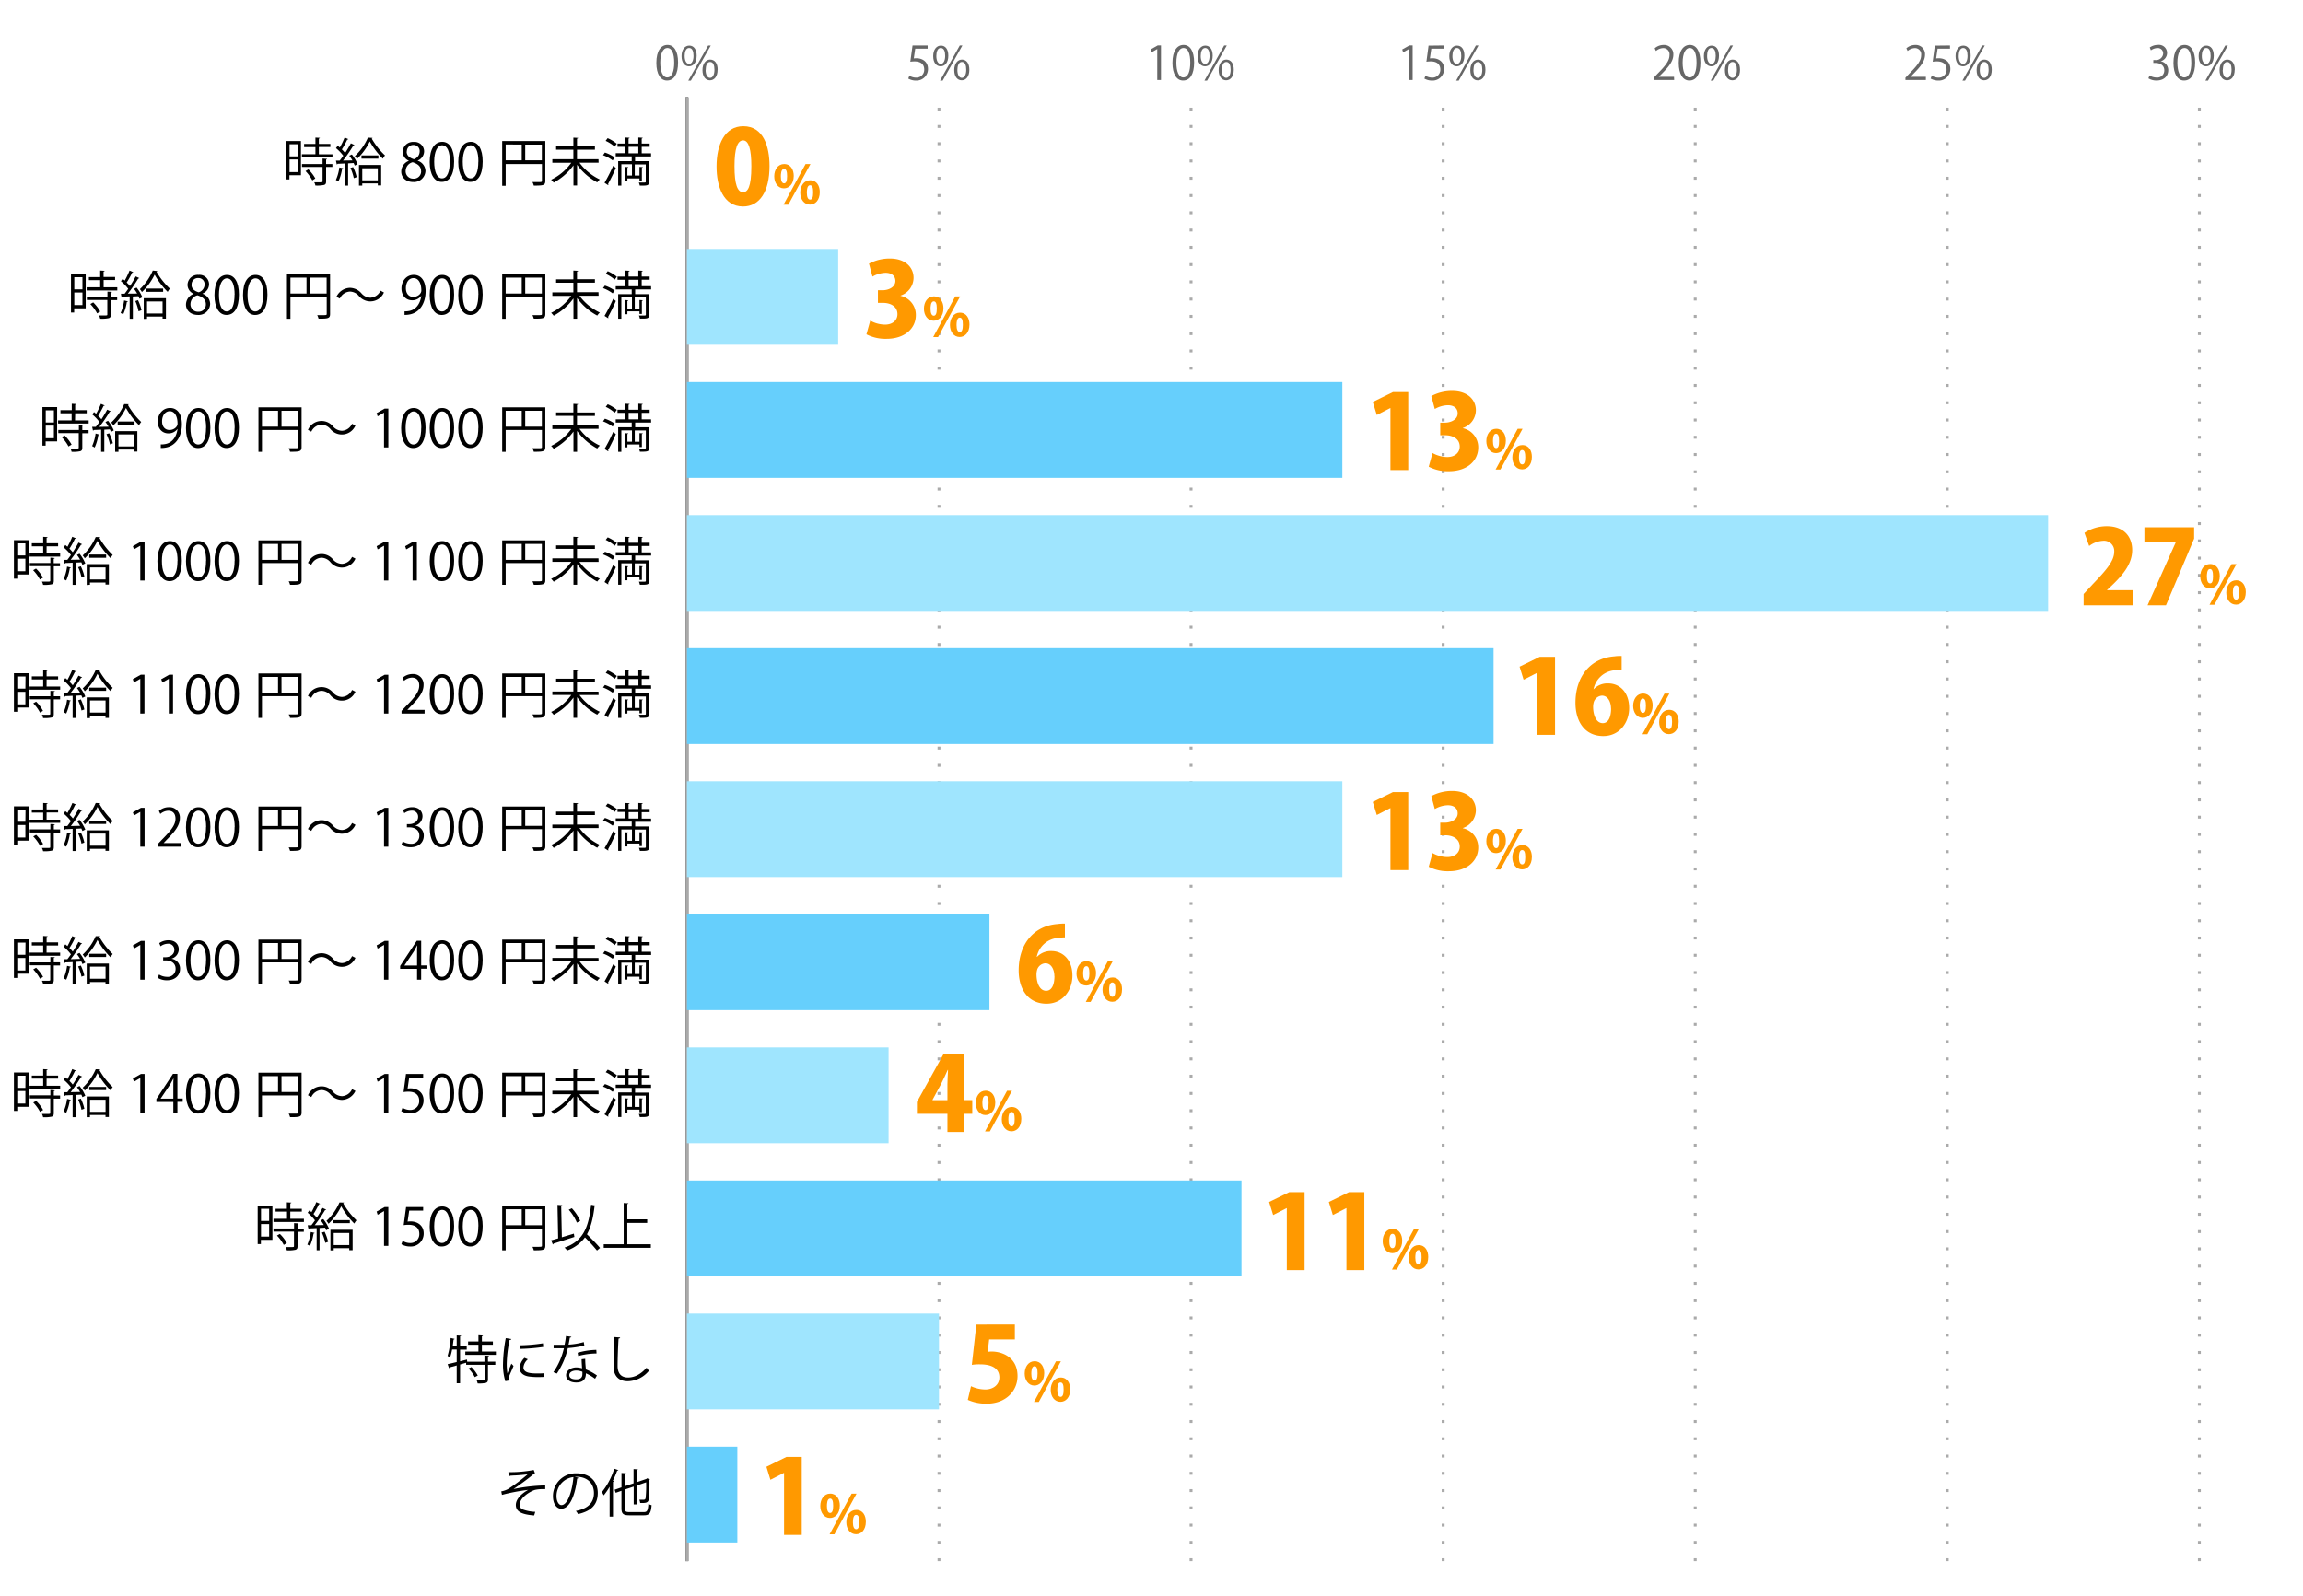 <svg xmlns="http://www.w3.org/2000/svg" viewBox="0 0 800 554.5"><defs><style>.cls-1{fill:#666;}.cls-2,.cls-3,.cls-4,.cls-8{fill:none;}.cls-2{stroke:#000;}.cls-2,.cls-3,.cls-4{stroke-miterlimit:10;}.cls-3,.cls-4{stroke:#aaa;}.cls-3{stroke-dasharray:1 5;}.cls-5{fill:#66cffc;}.cls-6{fill:#9fe5fe;}.cls-7{fill:#f90;}</style></defs><title>graph7</title><g id="レイヤー_2" data-name="レイヤー 2"><g id="グラフのコピー"><path class="cls-1" d="M228,21.84c0-4.2,1.63-6.23,3.87-6.23s3.67,2.15,3.67,6.07c0,4.16-1.46,6.3-3.84,6.3C229.52,28,228,25.84,228,21.84Zm6.2-.1c0-3-.73-5.06-2.41-5.06-1.42,0-2.43,1.91-2.43,5.06s.88,5.16,2.39,5.16C233.52,26.9,234.2,24.59,234.2,21.74Z"/><path class="cls-1" d="M242,19.34c0,2.5-1.24,3.7-2.66,3.7s-2.59-1.17-2.59-3.54,1.24-3.65,2.67-3.65C241,15.85,242,17.16,242,19.34Zm-4.17.16c0,1.46.53,2.71,1.54,2.71s1.54-1.27,1.54-2.79-.4-2.74-1.54-2.74S237.82,18.12,237.82,19.5ZM240,28h-.91L246,15.82h.91Zm9.27-3.78c0,2.48-1.23,3.68-2.66,3.68s-2.59-1.17-2.59-3.54,1.25-3.66,2.67-3.66C248.34,20.72,249.3,22.05,249.3,24.24Zm-4.16.08c0,1.52.53,2.75,1.54,2.75s1.53-1.25,1.53-2.78-.38-2.74-1.52-2.74S245.14,22.94,245.14,24.32Z"/><path class="cls-1" d="M322.24,15.8v1.11h-4.31l-.5,3.39a7.22,7.22,0,0,1,.93-.06c2.13,0,4,1.26,4,3.68A4,4,0,0,1,318.27,28a5.4,5.4,0,0,1-2.76-.7l.39-1a4.49,4.49,0,0,0,2.37.67,2.71,2.71,0,0,0,2.78-2.83c0-1.65-1.05-2.8-3.3-2.8a8.91,8.91,0,0,0-1.53.11L317,15.8Z"/><path class="cls-1" d="M329.42,19.34c0,2.5-1.23,3.7-2.66,3.7s-2.59-1.17-2.59-3.54,1.25-3.65,2.67-3.65C328.46,15.85,329.42,17.16,329.42,19.34Zm-4.16.16c0,1.46.53,2.71,1.53,2.71s1.54-1.27,1.54-2.79-.4-2.74-1.54-2.74S325.26,18.12,325.26,19.5ZM327.47,28h-.92l6.86-12.2h.91Zm9.26-3.78c0,2.48-1.23,3.68-2.65,3.68s-2.6-1.17-2.6-3.54,1.25-3.66,2.68-3.66C335.77,20.72,336.73,22.05,336.73,24.24Zm-4.16.08c0,1.52.53,2.75,1.54,2.75s1.54-1.25,1.54-2.78-.39-2.74-1.52-2.74S332.57,22.94,332.57,24.32Z"/><path class="cls-1" d="M402,27.79V17.05h0l-2,1.14-.32-1,2.48-1.4h1.14v12Z"/><path class="cls-1" d="M407.28,21.84c0-4.2,1.63-6.23,3.87-6.23s3.66,2.15,3.66,6.07c0,4.16-1.45,6.3-3.84,6.3C408.8,28,407.28,25.84,407.28,21.84Zm6.19-.1c0-3-.72-5.06-2.4-5.06-1.43,0-2.43,1.91-2.43,5.06s.88,5.16,2.38,5.16C412.8,26.9,413.47,24.59,413.47,21.74Z"/><path class="cls-1" d="M421.26,19.34c0,2.5-1.23,3.7-2.66,3.7S416,21.87,416,19.5s1.25-3.65,2.67-3.65C420.3,15.85,421.26,17.16,421.26,19.34Zm-4.16.16c0,1.46.53,2.71,1.54,2.71s1.53-1.27,1.53-2.79-.4-2.74-1.53-2.74S417.1,18.12,417.1,19.5ZM419.31,28h-.91l6.85-12.2h.91Zm9.27-3.78c0,2.48-1.24,3.68-2.66,3.68s-2.59-1.17-2.59-3.54,1.25-3.66,2.67-3.66C427.62,20.72,428.58,22.05,428.58,24.24Zm-4.16.08c0,1.52.52,2.75,1.53,2.75s1.54-1.25,1.54-2.78-.39-2.74-1.52-2.74S424.42,22.94,424.42,24.32Z"/><path class="cls-1" d="M489.41,27.79V17.05h0l-2,1.14-.32-1,2.48-1.4h1.14v12Z"/><path class="cls-1" d="M501.51,15.8v1.11H497.2l-.49,3.39a7,7,0,0,1,.93-.06c2.12,0,4,1.26,4,3.68A4,4,0,0,1,497.54,28a5.33,5.33,0,0,1-2.75-.7l.38-1a4.49,4.49,0,0,0,2.37.67,2.73,2.73,0,0,0,2.79-2.83c0-1.65-1.06-2.8-3.3-2.8a9,9,0,0,0-1.54.11l.75-5.59Z"/><path class="cls-1" d="M508.69,19.34c0,2.5-1.23,3.7-2.65,3.7s-2.6-1.17-2.6-3.54,1.25-3.65,2.68-3.65C507.73,15.85,508.69,17.16,508.69,19.34Zm-4.16.16c0,1.46.53,2.71,1.54,2.71s1.53-1.27,1.53-2.79-.4-2.74-1.53-2.74S504.53,18.12,504.53,19.5ZM506.74,28h-.91l6.85-12.2h.91ZM516,24.24c0,2.48-1.23,3.68-2.66,3.68s-2.59-1.17-2.59-3.54,1.25-3.66,2.67-3.66C515.05,20.72,516,22.05,516,24.24Zm-4.16.08c0,1.52.53,2.75,1.53,2.75s1.54-1.25,1.54-2.78-.38-2.74-1.52-2.74S511.85,22.94,511.85,24.32Z"/><path class="cls-1" d="M581.56,27.79h-7.09V27l1.17-1.24c2.85-2.88,4.29-4.62,4.29-6.58a2.16,2.16,0,0,0-2.29-2.46,4,4,0,0,0-2.4,1l-.45-.93a4.69,4.69,0,0,1,3.1-1.17A3.2,3.2,0,0,1,581.27,19c0,2.26-1.58,4.18-4.06,6.68l-1,1v0h5.3Z"/><path class="cls-1" d="M583.14,21.84c0-4.2,1.63-6.23,3.87-6.23s3.67,2.15,3.67,6.07c0,4.16-1.46,6.3-3.84,6.3C584.66,28,583.14,25.84,583.14,21.84Zm6.19-.1c0-3-.72-5.06-2.4-5.06-1.42,0-2.43,1.91-2.43,5.06s.88,5.16,2.39,5.16C588.66,26.9,589.33,24.59,589.33,21.74Z"/><path class="cls-1" d="M597.13,19.34c0,2.5-1.24,3.7-2.66,3.7s-2.59-1.17-2.59-3.54,1.24-3.65,2.67-3.65C596.17,15.85,597.13,17.16,597.13,19.34ZM593,19.5c0,1.46.53,2.71,1.54,2.71S596,20.94,596,19.42s-.4-2.74-1.54-2.74S593,18.12,593,19.5ZM595.17,28h-.91l6.85-12.2H602Zm9.27-3.78c0,2.48-1.23,3.68-2.66,3.68s-2.59-1.17-2.59-3.54,1.25-3.66,2.67-3.66C603.48,20.72,604.44,22.05,604.44,24.24Zm-4.16.08c0,1.52.53,2.75,1.54,2.75s1.53-1.25,1.53-2.78-.38-2.74-1.52-2.74S600.28,22.94,600.28,24.32Z"/><path class="cls-1" d="M669,27.79H661.9V27l1.17-1.24c2.85-2.88,4.29-4.62,4.29-6.58a2.16,2.16,0,0,0-2.29-2.46,4,4,0,0,0-2.4,1l-.45-.93a4.74,4.74,0,0,1,3.11-1.17A3.2,3.2,0,0,1,668.7,19c0,2.26-1.58,4.18-4.06,6.68l-.95,1v0H669Z"/><path class="cls-1" d="M677.38,15.8v1.11h-4.31l-.5,3.39a7.22,7.22,0,0,1,.93-.06c2.13,0,4,1.26,4,3.68A4,4,0,0,1,673.41,28a5.4,5.4,0,0,1-2.76-.7l.39-1a4.49,4.49,0,0,0,2.37.67,2.71,2.71,0,0,0,2.78-2.83c0-1.65-1.05-2.8-3.3-2.8a8.91,8.91,0,0,0-1.53.11l.75-5.59Z"/><path class="cls-1" d="M684.56,19.34c0,2.5-1.23,3.7-2.66,3.7s-2.59-1.17-2.59-3.54,1.25-3.65,2.67-3.65C683.6,15.85,684.56,17.16,684.56,19.34Zm-4.16.16c0,1.46.53,2.71,1.54,2.71s1.53-1.27,1.53-2.79-.4-2.74-1.53-2.74S680.4,18.12,680.4,19.5ZM682.61,28h-.91l6.85-12.2h.91Zm9.27-3.78c0,2.48-1.24,3.68-2.66,3.68s-2.6-1.17-2.6-3.54,1.25-3.66,2.68-3.66C690.92,20.72,691.88,22.05,691.88,24.24Zm-4.17.08c0,1.52.53,2.75,1.54,2.75s1.54-1.25,1.54-2.78-.39-2.74-1.52-2.74S687.71,22.94,687.71,24.32Z"/><path class="cls-1" d="M750.58,21.31a3.07,3.07,0,0,1,2.6,3.1c0,1.91-1.37,3.57-4.06,3.57a5.32,5.32,0,0,1-2.83-.76l.4-1a4.74,4.74,0,0,0,2.44.72,2.44,2.44,0,0,0,2.68-2.51c0-1.76-1.49-2.56-3.06-2.56H748v-1h.78a2.45,2.45,0,0,0,2.64-2.22,1.85,1.85,0,0,0-2.06-1.94,4,4,0,0,0-2.2.79l-.4-1a5,5,0,0,1,2.85-.9,2.83,2.83,0,0,1,3.17,2.84,3,3,0,0,1-2.17,2.83Z"/><path class="cls-1" d="M755,21.84c0-4.2,1.63-6.23,3.87-6.23s3.66,2.15,3.66,6.07c0,4.16-1.45,6.3-3.84,6.3C756.53,28,755,25.84,755,21.84Zm6.19-.1c0-3-.72-5.06-2.4-5.06-1.43,0-2.43,1.91-2.43,5.06s.88,5.16,2.38,5.16C760.53,26.9,761.2,24.59,761.2,21.74Z"/><path class="cls-1" d="M769,19.34c0,2.5-1.23,3.7-2.66,3.7s-2.59-1.17-2.59-3.54,1.25-3.65,2.68-3.65C768,15.85,769,17.16,769,19.34Zm-4.16.16c0,1.46.53,2.71,1.54,2.71s1.53-1.27,1.53-2.79-.4-2.74-1.53-2.74S764.83,18.12,764.83,19.5ZM767,28h-.91L773,15.82h.91Zm9.27-3.78c0,2.48-1.24,3.68-2.66,3.68s-2.59-1.17-2.59-3.54,1.25-3.66,2.67-3.66C775.35,20.72,776.31,22.05,776.31,24.24Zm-4.16.08c0,1.52.52,2.75,1.53,2.75s1.54-1.25,1.54-2.78-.39-2.74-1.52-2.74S772.15,22.94,772.15,24.32Z"/><line class="cls-2" x1="238.62" y1="542.43" x2="238.62" y2="33.79"/><line class="cls-3" x1="326.18" y1="542.43" x2="326.18" y2="33.79"/><line class="cls-3" x1="413.74" y1="542.43" x2="413.74" y2="33.79"/><line class="cls-3" x1="501.31" y1="542.43" x2="501.31" y2="33.79"/><line class="cls-3" x1="588.87" y1="542.43" x2="588.87" y2="33.79"/><line class="cls-3" x1="676.44" y1="542.43" x2="676.44" y2="33.79"/><line class="cls-3" x1="764" y1="542.43" x2="764" y2="33.79"/><line class="cls-4" x1="238.62" y1="542.43" x2="238.62" y2="33.79"/><rect class="cls-5" x="238.62" y="40.26" height="33.29"/><rect class="cls-6" x="238.62" y="86.5" width="52.54" height="33.29"/><rect class="cls-5" x="238.62" y="132.74" width="227.67" height="33.29"/><rect class="cls-6" x="238.62" y="178.98" width="472.85" height="33.29"/><rect class="cls-5" x="238.62" y="225.22" width="280.2" height="33.29"/><rect class="cls-6" x="238.62" y="271.46" width="227.67" height="33.29"/><rect class="cls-5" x="238.62" y="317.7" width="105.08" height="33.29"/><rect class="cls-6" x="238.62" y="363.94" width="70.05" height="33.29"/><rect class="cls-5" x="238.62" y="410.18" width="192.64" height="33.29"/><rect class="cls-6" x="238.62" y="456.42" width="87.56" height="33.29"/><rect class="cls-5" x="238.62" y="502.67" width="17.51" height="33.29"/><path d="M176.6,511.52a42.13,42.13,0,0,0,8.8-.76l.43,1.14a3,3,0,0,0-.84.61c-1.82,1.51-4.45,3.4-6.59,4.88a60.29,60.29,0,0,1,11-1.25v1.28c-.25,0-.54,0-.81,0a12.09,12.09,0,0,0-2.75.27c-1.55.44-5.3,2.65-5.3,5.12a1.67,1.67,0,0,0,.94,1.62,13.53,13.53,0,0,0,4.46.88l-.39,1.26c-4.36-.34-6.36-1.35-6.36-3.65s2.52-4.29,4.29-5.23a63.65,63.65,0,0,0-9.11,1.73l-.24-1.22a7.73,7.73,0,0,0,2.36-.81,57.87,57.87,0,0,0,6.82-5.13c-1.11.18-3.36.36-4.39.41-.52,0-1.24.06-1.71.09a.72.72,0,0,1-.47.22Z"/><path d="M200.93,513.46a.46.46,0,0,1-.45.29c-.64,5.6-2.52,10.48-5.51,10.48-1.51,0-2.88-1.51-2.88-4.36a7.9,7.9,0,0,1,8.11-7.94c5.2,0,7.45,3.3,7.45,6.81,0,4.28-2.48,6.35-6.84,7.36a7.07,7.07,0,0,0-.76-1.1c4.14-.79,6.27-2.81,6.27-6.21,0-3-1.91-5.67-6.12-5.67a4.56,4.56,0,0,0-.54,0Zm-1.72-.23a6.62,6.62,0,0,0-5.89,6.61c0,1.92.83,3.13,1.69,3.13C197.19,523,198.76,518.16,199.21,513.23Z"/><path d="M211.77,516.59a21.63,21.63,0,0,1-2.05,3,12.66,12.66,0,0,0-.63-1.14,24.55,24.55,0,0,0,4.28-8.12l1.42.47c0,.13-.18.2-.39.18a33.85,33.85,0,0,1-1.52,3.57l.42.12c0,.11-.13.2-.36.24v12.06h-1.17Zm5.31,7.49c0,1.07.25,1.32,1.6,1.32h4.95c1.23,0,1.43-.58,1.61-2.88a3.23,3.23,0,0,0,1.11.48c-.23,2.65-.64,3.52-2.68,3.52h-5c-2.14,0-2.79-.49-2.79-2.45V518l-2,.7-.38-1.06,2.39-.83v-5l1.53.1c0,.13-.11.2-.34.24v4.25l3-1v-4.95l1.51.11c0,.12-.12.2-.34.23V515l3.28-1.12a1.4,1.4,0,0,1,.25-.22l1,.38c0,.06-.11.13-.18.18a64.14,64.14,0,0,1-.22,6.68c-.19,1.24-.93,1.41-3,1.33a3.33,3.33,0,0,0-.31-1.13c.58,0,1.34,0,1.57,0s.52-.08.63-.54a42.2,42.2,0,0,0,.18-5.51l-3.15,1.09v6.58h-1.17v-6.18l-3,1Z"/><path d="M169.87,471.11c0,.13-.13.22-.36.25v1.77h2.55v1.11h-2.55v5c0,.72-.16,1.06-.69,1.26a10.75,10.75,0,0,1-2.9.2,4.53,4.53,0,0,0-.37-1.13l1.69,0c.92,0,1.08,0,1.08-.36v-5h-6.39v-.7l-2.11.61v6.52h-1.17v-6.19l-2.41.66a.32.32,0,0,1-.24.29l-.5-1.4c.85-.18,1.94-.45,3.15-.74V468.9h-1.6a15.2,15.2,0,0,1-.76,2.84,6.13,6.13,0,0,0-.81-.61,26.87,26.87,0,0,0,1.06-6.23l1.39.32a.37.37,0,0,1-.38.2c-.07.76-.18,1.53-.29,2.31h1.39V464l1.53.09c0,.13-.12.22-.36.25v3.43h2.31v1.17h-2.31V473c.79-.2,1.6-.39,2.4-.61l.07.76h6V471Zm-2.47-1.49h4.86v1.15H161.64v-1.15h4.56v-2.38h-3.59v-1.12h3.59v-2.19l1.54.1c0,.13-.1.22-.34.26v1.83h3.82v1.12H167.4Zm-2.47,8.89a12.48,12.48,0,0,0-2.17-3l1-.5a12.87,12.87,0,0,1,2.21,2.95Z"/><path d="M177.62,465.28c-.05.19-.23.3-.59.28a43.34,43.34,0,0,0-1,8.11,19.66,19.66,0,0,0,.24,3.56c.34-.88,1.11-2.77,1.37-3.4l.75.79c-.73,1.82-1.27,2.85-1.53,3.66a3,3,0,0,0-.14.84,1.73,1.73,0,0,0,.09.56l-1.28.24a19.71,19.71,0,0,1-.79-6.2,53.33,53.33,0,0,1,.95-8.77Zm11.47,13.16c-.65,0-1.31.05-2,.05a24.18,24.18,0,0,1-3.35-.2c-2.21-.32-3.24-1.54-3.24-3a5.53,5.53,0,0,1,1.69-3.48l1.17.5a4.29,4.29,0,0,0-1.53,2.83c0,2.09,3.07,2.09,4.94,2.09.75,0,1.56,0,2.32-.09Zm-8.33-11a58.93,58.93,0,0,0,7.85-.69l.1,1.26a66.82,66.82,0,0,1-7.92.67Z"/><path d="M198.5,464.47a.58.58,0,0,1-.55.3c-.13.79-.29,1.73-.45,2.43a24.26,24.26,0,0,0,5.29-.88l.2,1.22a35.47,35.47,0,0,1-5.73.87,26.49,26.49,0,0,1-3.82,8.86l-1.2-.49a23.91,23.91,0,0,0,3.65-8.33h-3.58v-1.18h3.8a27.35,27.35,0,0,0,.5-3.05Zm4.79,7.67c0,1.45.13,2.45.24,3.69a18.19,18.19,0,0,1,3.83,2.09l-.65,1.15a16.71,16.71,0,0,0-3.18-1.89c0,1.8-.72,3.2-3.37,3.2-2,0-3.53-.9-3.51-2.59s1.89-2.66,3.55-2.66a7.63,7.63,0,0,1,2,.32c-.07-1.15-.16-2.32-.16-3.17Zm-1,4.5a6,6,0,0,0-2.14-.42c-1.08,0-2.36.44-2.38,1.55s1,1.51,2.42,1.51,2.12-.63,2.12-1.81C202.32,477.18,202.32,476.91,202.3,476.64Zm4.94-6.36a25.85,25.85,0,0,0-6.38.88l-.19-1.13a25.27,25.27,0,0,1,6.49-1Z"/><path d="M215.42,464.72c0,.21-.19.34-.55.39-.15,2.09-.33,6.86-.33,9.53s1.33,4,3.6,4,4.43-1.1,6.48-3.42a7.57,7.57,0,0,0,.81,1.06,9.77,9.77,0,0,1-7.31,3.66c-3.27,0-5-1.9-5-5.3,0-2.27.16-7.85.29-10.06Z"/><path d="M94.63,418.89v11.92h-4v1.46H89.51V418.89ZM93.49,420H90.67v4.23h2.82Zm-2.82,9.68h2.82v-4.35H90.67Zm10.17-6.19h4.73v1.1H95v-1.1h4.7V421H95.72V420h3.93v-2.23l1.55.09c0,.13-.13.22-.36.25V420h4V421h-4Zm2.86,1.6c0,.13-.11.22-.34.24v1.55h2.18V428h-2.18v5c0,.74-.16,1.08-.72,1.26a11.33,11.33,0,0,1-3,.2,4.39,4.39,0,0,0-.42-1.14c.69,0,1.33,0,1.8,0,1,0,1.1,0,1.1-.38v-5H95v-1.08h7.15V425Zm-5.13,7.48a14.09,14.09,0,0,0-2.36-3.25l1-.57a13.24,13.24,0,0,1,2.43,3.17Z"/><path d="M109.28,428.4c0,.12-.15.18-.36.18a16.11,16.11,0,0,1-1.26,4.32,8.39,8.39,0,0,0-.9-.45,15.57,15.57,0,0,0,1.2-4.38Zm3.22-2.74a13.79,13.79,0,0,0-1.1-1.64l.9-.43a14.21,14.21,0,0,1,2,3.37l-1,.5a8.09,8.09,0,0,0-.37-.88l-1.93.11v7.74H110v-7.71c-1,.06-1.85.09-2.56.11a.3.3,0,0,1-.27.24l-.3-1.34h1.29c.4-.5.81-1.08,1.25-1.69a15.32,15.32,0,0,0-2.54-2.65l.61-.82.72.61a30.48,30.48,0,0,0,1.67-3.48l1.3.56c0,.11-.18.15-.38.15a27.11,27.11,0,0,1-1.89,3.43,12.22,12.22,0,0,1,1.14,1.25,38.83,38.83,0,0,0,2-3.37l1.28.59a.5.5,0,0,1-.4.15,50.31,50.31,0,0,1-3.6,5.26Zm.49,6.18a17.49,17.49,0,0,0-1.17-3.55l.93-.31a16,16,0,0,1,1.23,3.5Zm6.5-14c0,.13-.13.2-.27.26a25.61,25.61,0,0,0,4.61,5.92,7.44,7.44,0,0,0-.76,1.13,27.24,27.24,0,0,1-4.54-6,21,21,0,0,1-4.41,6.07,5.12,5.12,0,0,0-.72-1,19.18,19.18,0,0,0,4.52-6.41Zm-4.7,16.64v-7.18h7.7v7.11h-1.17v-.7h-5.4v.77Zm.86-10.53h5.87V425h-5.87Zm5.67,4.46h-5.4v4.2h5.4Z"/><path d="M133.4,432.9V420.82h0l-2.21,1.28-.36-1.12,2.79-1.57h1.28V432.9Z"/><path d="M147,419.41v1.25h-4.85l-.56,3.81a8.68,8.68,0,0,1,1.05-.07c2.39,0,4.54,1.42,4.54,4.14a4.47,4.47,0,0,1-4.65,4.58,6,6,0,0,1-3.1-.8l.44-1.17a4.89,4.89,0,0,0,2.66.76,3.06,3.06,0,0,0,3.13-3.19c0-1.85-1.18-3.15-3.71-3.15a11,11,0,0,0-1.72.13l.84-6.29Z"/><path d="M149.27,426.2c0-4.72,1.84-7,4.36-7s4.12,2.41,4.12,6.82c0,4.68-1.64,7.1-4.32,7.1C151,433.12,149.27,430.7,149.27,426.2Zm7-.11c0-3.36-.81-5.69-2.7-5.69-1.6,0-2.74,2.15-2.74,5.69s1,5.8,2.69,5.8C155.48,431.89,156.24,429.3,156.24,426.09Z"/><path d="M159.19,426.2c0-4.72,1.84-7,4.36-7s4.12,2.41,4.12,6.82c0,4.68-1.64,7.1-4.32,7.1C160.9,433.12,159.19,430.7,159.19,426.2Zm7-.11c0-3.36-.81-5.69-2.7-5.69-1.61,0-2.74,2.15-2.74,5.69s1,5.8,2.68,5.8C165.4,431.89,166.16,429.3,166.16,426.09Z"/><path d="M189.43,419v13.8c0,1.56-.68,1.65-4,1.65a5.57,5.57,0,0,0-.47-1.22l1.77,0c1.42,0,1.53,0,1.53-.46v-5.87H175.66v7.56h-1.21V419Zm-13.77,1.19v5.53h5.58v-5.53Zm6.79,5.53h5.78v-5.53h-5.78Z"/><path d="M195.17,429.91l4.18-1.26.18,1.14c-2.65.86-5.47,1.78-7.26,2.32a.31.31,0,0,1-.23.29l-.58-1.43c.69-.18,1.52-.41,2.43-.68l-.23-11.63,1.64.11c0,.12-.13.21-.36.25Zm11.78-11c0,.17-.16.24-.42.26-.48,4-1.24,7.2-2.64,9.7,1.6,1.55,3.54,3.51,4.55,4.75l-1.06.9a55.58,55.58,0,0,0-4.18-4.57A13.06,13.06,0,0,1,197,434.5a6.22,6.22,0,0,0-.89-1c6.34-2.21,8.36-6.82,9.22-14.89Zm-8.3.92a16.31,16.31,0,0,1,2.91,4.38l-1.17.61a16,16,0,0,0-2.82-4.47Z"/><path d="M217.91,432.34h8.17v1.23H209.72v-1.23h6.93V418l1.64.11c0,.13-.13.22-.38.25v5.33h6.91v1.23h-6.91Z"/><path d="M10,372.65v11.92H6V386H4.84V372.65Zm-1.13,1.12H6V378H8.82ZM6,383.45H8.82V379.1H6Zm10.18-6.19H20.9v1.1H10.28v-1.1H15v-2.47H11.05v-1.08H15v-2.23l1.55.09c0,.13-.13.22-.36.25v1.89h4v1.08h-4Zm2.86,1.6c0,.13-.11.22-.34.24v1.55h2.18v1.08H18.69v5c0,.74-.16,1.08-.72,1.26a11.37,11.37,0,0,1-3,.2,4,4,0,0,0-.41-1.14c.68,0,1.33,0,1.8,0,1,0,1.1,0,1.1-.38v-5H10.35v-1.08H17.5v-1.88Zm-5.13,7.47a14.35,14.35,0,0,0-2.36-3.24l1-.57a13.24,13.24,0,0,1,2.43,3.17Z"/><path d="M24.61,382.16c0,.12-.15.18-.36.18A16.48,16.48,0,0,1,23,386.66a8.55,8.55,0,0,0-.91-.45,15.55,15.55,0,0,0,1.21-4.38Zm3.22-2.74a14.19,14.19,0,0,0-1.1-1.64l.9-.43a14,14,0,0,1,2,3.37l-1,.5a6.67,6.67,0,0,0-.38-.88l-1.92.11v7.74h-1.1v-7.71c-1,.06-1.85.09-2.56.11a.3.3,0,0,1-.27.24l-.3-1.34h1.29c.4-.5.81-1.08,1.25-1.69a15.32,15.32,0,0,0-2.54-2.65l.61-.82.72.61a30.48,30.48,0,0,0,1.67-3.48l1.3.56c-.05.11-.18.15-.38.15a28.43,28.43,0,0,1-1.89,3.43,12.22,12.22,0,0,1,1.14,1.25,38.83,38.83,0,0,0,2-3.37l1.27.59a.46.46,0,0,1-.39.15,50.31,50.31,0,0,1-3.6,5.26Zm.48,6.18a16.15,16.15,0,0,0-1.17-3.55l.94-.31a16,16,0,0,1,1.22,3.5Zm6.5-14.05c0,.13-.12.2-.27.25a25.72,25.72,0,0,0,4.61,5.93,7.15,7.15,0,0,0-.75,1.13,27.24,27.24,0,0,1-4.54-6,21,21,0,0,1-4.41,6.07,5.12,5.12,0,0,0-.72-1,19.18,19.18,0,0,0,4.52-6.41Zm-4.69,16.64V381h7.7v7.11H36.65v-.7h-5.4v.77ZM31,377.66h5.87v1.11H31Zm5.67,4.46h-5.4v4.2h5.4Z"/><path d="M48.73,386.66V374.58h0l-2.21,1.28-.36-1.12,2.79-1.57h1.27v13.49Z"/><path d="M61.63,386.66H60.21v-3.78H54.32v-1l5.76-8.75h1.55v8.56h1.84v1.15H61.63Zm-5.8-4.93h4.38v-4.79c0-.74,0-1.46.07-2.16h-.07c-.41.82-.74,1.4-1.08,2l-3.3,4.9Z"/><path d="M64.6,380c0-4.72,1.84-7,4.36-7s4.12,2.41,4.12,6.82c0,4.68-1.64,7.1-4.32,7.1C66.31,386.88,64.6,384.46,64.6,380Zm7-.11c0-3.36-.81-5.69-2.7-5.69-1.6,0-2.74,2.15-2.74,5.69s1,5.8,2.68,5.8C70.81,385.65,71.57,383.06,71.57,379.85Z"/><path d="M74.52,380c0-4.72,1.84-7,4.36-7S83,375.37,83,379.78c0,4.68-1.64,7.1-4.32,7.1C76.23,386.88,74.52,384.46,74.52,380Zm7-.11c0-3.36-.81-5.69-2.7-5.69-1.61,0-2.74,2.15-2.74,5.69s1,5.8,2.68,5.8C80.73,385.65,81.49,383.06,81.49,379.85Z"/><path d="M104.76,372.72v13.8c0,1.56-.68,1.65-4,1.65a5.57,5.57,0,0,0-.47-1.22l1.77,0c1.42,0,1.53,0,1.53-.46v-5.87H91v7.56H89.78V372.72ZM91,373.91v5.53h5.58v-5.53Zm6.79,5.53h5.78v-5.53H97.78Z"/><path d="M123.47,379.06a5.38,5.38,0,0,1-4.69,3.12,5.44,5.44,0,0,1-4-1.89,4.2,4.2,0,0,0-3.13-1.54,4.13,4.13,0,0,0-3.5,2.44l-1.17-.62a5.14,5.14,0,0,1,8.7-1.22,4.25,4.25,0,0,0,3.13,1.53,4.09,4.09,0,0,0,3.49-2.43Z"/><path d="M133.4,386.66V374.58h0l-2.21,1.28-.36-1.12,2.79-1.57h1.28v13.49Z"/><path d="M147,373.17v1.25h-4.85l-.55,3.81a8.34,8.34,0,0,1,1-.07c2.39,0,4.54,1.42,4.54,4.14a4.47,4.47,0,0,1-4.65,4.58,6,6,0,0,1-3.1-.8l.44-1.17a5,5,0,0,0,2.66.76,3.06,3.06,0,0,0,3.13-3.19c0-1.85-1.18-3.15-3.7-3.15a9.92,9.92,0,0,0-1.73.13l.84-6.29Z"/><path d="M149.27,380c0-4.72,1.84-7,4.36-7s4.12,2.41,4.12,6.82c0,4.68-1.64,7.1-4.32,7.1C151,386.88,149.27,384.46,149.27,380Zm7-.11c0-3.36-.81-5.69-2.7-5.69-1.6,0-2.74,2.15-2.74,5.69s1,5.8,2.69,5.8C155.48,385.65,156.24,383.06,156.24,379.85Z"/><path d="M159.19,380c0-4.72,1.84-7,4.36-7s4.12,2.41,4.12,6.82c0,4.68-1.64,7.1-4.32,7.1C160.9,386.88,159.19,384.46,159.19,380Zm7-.11c0-3.36-.81-5.69-2.7-5.69-1.6,0-2.74,2.15-2.74,5.69s1,5.8,2.68,5.8C165.4,385.65,166.16,383.06,166.16,379.85Z"/><path d="M189.43,372.72v13.8c0,1.56-.68,1.65-4,1.65a5.57,5.57,0,0,0-.47-1.22l1.77,0c1.42,0,1.53,0,1.53-.46v-5.87H175.66v7.56h-1.21V372.72Zm-13.77,1.19v5.53h5.58v-5.53Zm6.79,5.53h5.78v-5.53h-5.78Z"/><path d="M207.94,380.21h-6.65a19,19,0,0,0,7.08,5.84,5.56,5.56,0,0,0-.9,1,20.7,20.7,0,0,1-7-6.1v7.2h-1.26v-7.06a20.69,20.69,0,0,1-6.87,6,7,7,0,0,0-.89-1,18.42,18.42,0,0,0,7-5.89h-6.58V379h7.31v-3.32h-6v-1.18h6v-3l1.64.09c0,.13-.12.22-.38.25v2.69h6.22v1.18h-6.22V379h7.46Z"/><path d="M210.13,376.68a13,13,0,0,1,3.38,1.7l-.68,1a13.29,13.29,0,0,0-3.35-1.82ZM210,387.2a56.52,56.52,0,0,0,3-5.91l.93.74a60.45,60.45,0,0,1-2.7,5.55.4.4,0,0,1,.09.25.46.46,0,0,1-.05.2Zm1.11-15.54a13.88,13.88,0,0,1,3.17,1.95l-.75,1a12.5,12.5,0,0,0-3.12-2.06ZM226.16,378h-5.55v1.64h4.86v7.14c0,1.35-.56,1.35-3.22,1.35a7.31,7.31,0,0,0-.33-1.08c.56,0,1.08,0,1.48,0,.83,0,.92,0,.92-.31v-6.05H220.5v3.93h1.64v-3l1.15.09c0,.11-.11.18-.32.21v4.52h-.83v-.88h-4.2v1h-.84v-4.93l1.15.09c0,.11-.09.18-.31.21v2.67h1.59v-3.93h-3.69v7.44h-1.1v-8.53h4.7V378h-5.55V376.9h3.3v-2.25h-2.68v-1.1h2.68v-2.09l1.51.09c0,.13-.11.22-.36.25v1.75h3.4v-2.09l1.52.09c0,.13-.11.22-.35.25v1.75h2.76v1.1h-2.76v2.25h3.25Zm-7.82-3.37v2.25h3.4v-2.25Z"/><path d="M10,326.41v11.92H6v1.46H4.84V326.41Zm-1.13,1.12H6v4.23H8.82ZM6,337.21H8.82v-4.35H6ZM16.17,331H20.9v1.1H10.28V331H15v-2.47H11.05v-1.08H15v-2.23l1.55.09c0,.13-.13.22-.36.25v1.89h4v1.08h-4Zm2.86,1.6c0,.13-.11.22-.34.24v1.54h2.18v1.08H18.69v5c0,.73-.16,1.08-.72,1.26a11.52,11.52,0,0,1-3,.19,4,4,0,0,0-.41-1.13c.68,0,1.33,0,1.8,0,1,0,1.1,0,1.1-.38v-5H10.35V334.4H17.5v-1.87Zm-5.13,7.47a14.35,14.35,0,0,0-2.36-3.24l1-.57a13.24,13.24,0,0,1,2.43,3.17Z"/><path d="M24.61,335.92c0,.12-.15.18-.36.18A16.48,16.48,0,0,1,23,340.42a7,7,0,0,0-.91-.45,15.55,15.55,0,0,0,1.21-4.38Zm3.22-2.74a14.19,14.19,0,0,0-1.1-1.64l.9-.43a14,14,0,0,1,2,3.37l-1,.5a6.67,6.67,0,0,0-.38-.88l-1.92.11V342h-1.1v-7.71c-1,.06-1.85.09-2.56.11a.29.29,0,0,1-.27.23l-.3-1.33h1.29c.4-.5.81-1.08,1.25-1.69a15.32,15.32,0,0,0-2.54-2.65l.61-.83.72.62a30.48,30.48,0,0,0,1.67-3.48l1.3.56c-.05.11-.18.14-.38.14a27.8,27.8,0,0,1-1.89,3.44,12.22,12.22,0,0,1,1.14,1.25,38.83,38.83,0,0,0,2-3.37l1.27.59a.46.46,0,0,1-.39.15,49.19,49.19,0,0,1-3.6,5.25Zm.48,6.18a16.15,16.15,0,0,0-1.17-3.55l.94-.31A16,16,0,0,1,29.3,339Zm6.5-14.05c0,.13-.12.2-.27.25a25.72,25.72,0,0,0,4.61,5.93,7.15,7.15,0,0,0-.75,1.13,27.24,27.24,0,0,1-4.54-6,21,21,0,0,1-4.41,6.07,5.12,5.12,0,0,0-.72-1,19.18,19.18,0,0,0,4.52-6.41ZM30.12,342v-7.19h7.7v7.12H36.65v-.71h-5.4V342ZM31,331.42h5.87v1.11H31Zm5.67,4.46h-5.4v4.2h5.4Z"/><path d="M48.73,340.42V328.34h0l-2.21,1.28-.36-1.12,2.79-1.57h1.27v13.49Z"/><path d="M59.62,333.13a3.45,3.45,0,0,1,2.93,3.49c0,2.14-1.55,4-4.57,4a6,6,0,0,1-3.19-.86l.45-1.15a5.44,5.44,0,0,0,2.76.81,2.74,2.74,0,0,0,3-2.83c0-2-1.67-2.88-3.44-2.88h-.88V332.6h.88c1.3,0,3-.81,3-2.5a2.08,2.08,0,0,0-2.32-2.18,4.38,4.38,0,0,0-2.46.89l-.46-1.1a5.61,5.61,0,0,1,3.21-1c2.47,0,3.57,1.56,3.57,3.19a3.41,3.41,0,0,1-2.45,3.18Z"/><path d="M64.6,333.72c0-4.72,1.84-7,4.36-7s4.12,2.41,4.12,6.82c0,4.68-1.64,7.09-4.32,7.09C66.31,340.63,64.6,338.22,64.6,333.72Zm7-.11c0-3.36-.81-5.69-2.7-5.69-1.6,0-2.74,2.15-2.74,5.69s1,5.8,2.68,5.8C70.81,339.41,71.57,336.82,71.57,333.61Z"/><path d="M74.52,333.72c0-4.72,1.84-7,4.36-7S83,329.13,83,333.54c0,4.68-1.64,7.09-4.32,7.09C76.23,340.63,74.52,338.22,74.52,333.72Zm7-.11c0-3.36-.81-5.69-2.7-5.69-1.61,0-2.74,2.15-2.74,5.69s1,5.8,2.68,5.8C80.73,339.41,81.49,336.82,81.49,333.61Z"/><path d="M104.76,326.48v13.79c0,1.57-.68,1.66-4,1.66a5.57,5.57,0,0,0-.47-1.22l1.77,0c1.42,0,1.53,0,1.53-.47V334.4H91V342H89.78V326.48ZM91,327.67v5.53h5.58v-5.53Zm6.79,5.53h5.78v-5.53H97.78Z"/><path d="M123.47,332.82a5.13,5.13,0,0,1-8.7,1.22,4.22,4.22,0,0,0-3.13-1.53,4.12,4.12,0,0,0-3.5,2.43l-1.17-.61a5.14,5.14,0,0,1,8.7-1.22,4.25,4.25,0,0,0,3.13,1.53,4.09,4.09,0,0,0,3.49-2.43Z"/><path d="M133.4,340.42V328.34h0l-2.21,1.28-.36-1.12,2.79-1.57h1.28v13.49Z"/><path d="M146.3,340.42h-1.42v-3.78H139v-1l5.77-8.75h1.54v8.55h1.84v1.16H146.3Zm-5.79-4.94h4.37V330.7c0-.74,0-1.46.07-2.16h-.07c-.41.82-.74,1.4-1.08,2l-3.29,4.9Z"/><path d="M149.27,333.72c0-4.72,1.84-7,4.36-7s4.12,2.41,4.12,6.82c0,4.68-1.64,7.09-4.32,7.09C151,340.63,149.27,338.22,149.27,333.72Zm7-.11c0-3.36-.81-5.69-2.7-5.69-1.6,0-2.74,2.15-2.74,5.69s1,5.8,2.69,5.8C155.48,339.41,156.24,336.82,156.24,333.61Z"/><path d="M159.19,333.72c0-4.72,1.84-7,4.36-7s4.12,2.41,4.12,6.82c0,4.68-1.64,7.09-4.32,7.09C160.9,340.63,159.19,338.22,159.19,333.72Zm7-.11c0-3.36-.81-5.69-2.7-5.69-1.6,0-2.74,2.15-2.74,5.69s1,5.8,2.68,5.8C165.4,339.41,166.16,336.82,166.16,333.61Z"/><path d="M189.43,326.48v13.79c0,1.57-.68,1.66-4,1.66a5.57,5.57,0,0,0-.47-1.22l1.77,0c1.42,0,1.53,0,1.53-.47V334.4H175.66V342h-1.21V326.48Zm-13.77,1.19v5.53h5.58v-5.53Zm6.79,5.53h5.78v-5.53h-5.78Z"/><path d="M207.94,334h-6.65a19,19,0,0,0,7.08,5.84,5.56,5.56,0,0,0-.9,1,20.7,20.7,0,0,1-7-6.1V342h-1.26v-7.06a20.55,20.55,0,0,1-6.87,6,7.49,7.49,0,0,0-.89-1,18.42,18.42,0,0,0,7-5.89h-6.58v-1.2h7.31v-3.32h-6v-1.19h6v-3l1.64.09c0,.13-.12.22-.38.25v2.68h6.22v1.19h-6.22v3.32h7.46Z"/><path d="M210.13,330.44a13,13,0,0,1,3.38,1.7l-.68,1a13.29,13.29,0,0,0-3.35-1.82ZM210,341a56.52,56.52,0,0,0,3-5.91l.93.74a60.45,60.45,0,0,1-2.7,5.55.4.4,0,0,1,.09.25.46.46,0,0,1-.05.2Zm1.11-15.54a13.53,13.53,0,0,1,3.17,1.94l-.75,1a12.5,12.5,0,0,0-3.12-2.06Zm15.08,6.36h-5.55v1.63h4.86v7.15c0,1.35-.56,1.35-3.22,1.35a7.31,7.31,0,0,0-.33-1.08c.56,0,1.08,0,1.48,0,.83,0,.92,0,.92-.31v-6.05H220.5v3.93h1.64v-3l1.15.09c0,.11-.11.18-.32.21v4.52h-.83v-.88h-4.2v1h-.84v-4.93l1.15.09c0,.11-.09.18-.31.21v2.67h1.59v-3.93h-3.69V342h-1.1v-8.54h4.7v-1.63h-5.55v-1.12h3.3v-2.25h-2.68v-1.1h2.68v-2.09l1.51.09c0,.13-.11.22-.36.25v1.75h3.4v-2.09l1.52.09c0,.13-.11.22-.35.25v1.75h2.76v1.1h-2.76v2.25h3.25Zm-7.82-3.37v2.25h3.4v-2.25Z"/><path d="M10,280.17v11.92H6v1.46H4.84V280.17Zm-1.13,1.12H6v4.23H8.82ZM6,291H8.82v-4.35H6Zm10.18-6.19H20.9v1.1H10.28v-1.1H15v-2.47H11.05v-1.08H15V279l1.55.09c0,.13-.13.22-.36.25v1.89h4v1.08h-4Zm2.86,1.6c0,.13-.11.22-.34.24v1.54h2.18v1.08H18.69v5.05c0,.73-.16,1.08-.72,1.26a11.52,11.52,0,0,1-3,.19,4,4,0,0,0-.41-1.13c.68,0,1.33,0,1.8,0,1,0,1.1,0,1.1-.38v-5H10.35v-1.08H17.5v-1.87Zm-5.13,7.47a14.13,14.13,0,0,0-2.36-3.24l1-.57a13.24,13.24,0,0,1,2.43,3.17Z"/><path d="M24.61,289.68c0,.12-.15.18-.36.18A16.48,16.48,0,0,1,23,294.18a7,7,0,0,0-.91-.45,15.55,15.55,0,0,0,1.21-4.38Zm3.22-2.74a14.19,14.19,0,0,0-1.1-1.64l.9-.43a14,14,0,0,1,2,3.37l-1,.5a6.67,6.67,0,0,0-.38-.88l-1.92.11v7.74h-1.1V288c-1,.06-1.85.09-2.56.11a.29.29,0,0,1-.27.23l-.3-1.33h1.29c.4-.5.81-1.08,1.25-1.69a15.32,15.32,0,0,0-2.54-2.65l.61-.83.72.62A30.48,30.48,0,0,0,25.16,279l1.3.56c-.05.11-.18.14-.38.14a27.8,27.8,0,0,1-1.89,3.44,12.21,12.21,0,0,1,1.14,1.24,37.31,37.31,0,0,0,2-3.36l1.27.59a.46.46,0,0,1-.39.15,50.22,50.22,0,0,1-3.6,5.25Zm.48,6.18a16,16,0,0,0-1.17-3.55l.94-.31a16,16,0,0,1,1.22,3.5Zm6.5-14.05c0,.13-.12.2-.27.25a25.72,25.72,0,0,0,4.61,5.93,7.15,7.15,0,0,0-.75,1.13,27.24,27.24,0,0,1-4.54-6,21,21,0,0,1-4.41,6.07,5.12,5.12,0,0,0-.72-1A19.18,19.18,0,0,0,33.25,279Zm-4.69,16.64v-7.19h7.7v7.12H36.65v-.71h-5.4v.78ZM31,285.17h5.87v1.12H31Zm5.67,4.47h-5.4v4.2h5.4Z"/><path d="M48.73,294.18V282.1h0l-2.21,1.27-.36-1.11,2.79-1.57h1.27v13.49Z"/><path d="M62.82,294.18h-8v-.92l1.32-1.39c3.2-3.24,4.82-5.2,4.82-7.4,0-1.44-.63-2.77-2.57-2.77a4.47,4.47,0,0,0-2.7,1.12l-.5-1.05a5.24,5.24,0,0,1,3.49-1.31,3.59,3.59,0,0,1,3.8,3.83c0,2.54-1.79,4.7-4.58,7.51l-1.06,1.12v0h6Z"/><path d="M64.6,287.48c0-4.72,1.84-7,4.36-7s4.12,2.41,4.12,6.82c0,4.68-1.64,7.09-4.32,7.09C66.31,294.39,64.6,292,64.6,287.48Zm7-.11c0-3.37-.81-5.69-2.7-5.69-1.6,0-2.74,2.14-2.74,5.69s1,5.8,2.68,5.8C70.81,293.17,71.57,290.58,71.57,287.37Z"/><path d="M74.52,287.48c0-4.72,1.84-7,4.36-7S83,282.89,83,287.3c0,4.68-1.64,7.09-4.32,7.09C76.23,294.39,74.52,292,74.52,287.48Zm7-.11c0-3.37-.81-5.69-2.7-5.69-1.61,0-2.74,2.14-2.74,5.69s1,5.8,2.68,5.8C80.73,293.17,81.49,290.58,81.49,287.37Z"/><path d="M104.76,280.24V294c0,1.57-.68,1.66-4,1.66a5.57,5.57,0,0,0-.47-1.22l1.77,0c1.42,0,1.53,0,1.53-.47v-5.87H91v7.57H89.78V280.24ZM91,281.43V287h5.58v-5.53ZM97.78,287h5.78v-5.53H97.78Z"/><path d="M123.47,286.58a5.14,5.14,0,0,1-8.7,1.22,4.22,4.22,0,0,0-3.13-1.53,4.12,4.12,0,0,0-3.5,2.43l-1.17-.61a5.14,5.14,0,0,1,8.7-1.22,4.25,4.25,0,0,0,3.13,1.53,4.09,4.09,0,0,0,3.49-2.43Z"/><path d="M133.4,294.18V282.1h0l-2.21,1.27-.36-1.11,2.79-1.57h1.28v13.49Z"/><path d="M144.29,286.89a3.45,3.45,0,0,1,2.93,3.49c0,2.14-1.55,4-4.57,4a6,6,0,0,1-3.19-.86l.45-1.15a5.44,5.44,0,0,0,2.76.81,2.73,2.73,0,0,0,3-2.83c0-2-1.67-2.88-3.43-2.88h-.89v-1.12h.89c1.29,0,3-.81,3-2.5a2.09,2.09,0,0,0-2.33-2.18,4.45,4.45,0,0,0-2.46.88l-.45-1.09a5.6,5.6,0,0,1,3.2-1c2.47,0,3.57,1.56,3.57,3.18a3.41,3.41,0,0,1-2.45,3.19Z"/><path d="M149.27,287.48c0-4.72,1.84-7,4.36-7s4.12,2.41,4.12,6.82c0,4.68-1.64,7.09-4.32,7.09C151,294.39,149.27,292,149.27,287.48Zm7-.11c0-3.37-.81-5.69-2.7-5.69-1.6,0-2.74,2.14-2.74,5.69s1,5.8,2.69,5.8C155.48,293.17,156.24,290.58,156.24,287.37Z"/><path d="M159.19,287.48c0-4.72,1.84-7,4.36-7s4.12,2.41,4.12,6.82c0,4.68-1.64,7.09-4.32,7.09C160.9,294.39,159.19,292,159.19,287.48Zm7-.11c0-3.37-.81-5.69-2.7-5.69-1.6,0-2.74,2.14-2.74,5.69s1,5.8,2.68,5.8C165.4,293.17,166.16,290.58,166.16,287.37Z"/><path d="M189.43,280.24V294c0,1.57-.68,1.66-4,1.66a5.57,5.57,0,0,0-.47-1.22l1.77,0c1.42,0,1.53,0,1.53-.47v-5.87H175.66v7.57h-1.21V280.24Zm-13.77,1.19V287h5.58v-5.53Zm6.79,5.53h5.78v-5.53h-5.78Z"/><path d="M207.94,287.73h-6.65a19,19,0,0,0,7.08,5.84,5.56,5.56,0,0,0-.9,1,20.7,20.7,0,0,1-7-6.1v7.2h-1.26v-7.06a20.55,20.55,0,0,1-6.87,6,7.49,7.49,0,0,0-.89-1,18.42,18.42,0,0,0,7-5.89h-6.58v-1.2h7.31v-3.32h-6V282h6v-3l1.64.09c0,.13-.12.22-.38.25V282h6.22v1.19h-6.22v3.32h7.46Z"/><path d="M210.13,284.2a13,13,0,0,1,3.38,1.7l-.68,1a13.29,13.29,0,0,0-3.35-1.82ZM210,294.72a56.52,56.52,0,0,0,3-5.91l.93.74a60.45,60.45,0,0,1-2.7,5.55.4.4,0,0,1,.09.25.46.46,0,0,1-.05.2Zm1.11-15.54a13.53,13.53,0,0,1,3.17,1.94l-.75,1a12.5,12.5,0,0,0-3.12-2.06Zm15.08,6.36h-5.55v1.63h4.86v7.15c0,1.35-.56,1.35-3.22,1.35a7.31,7.31,0,0,0-.33-1.08c.56,0,1.08,0,1.48,0,.83,0,.92,0,.92-.31v-6.05H220.5v3.93h1.64v-3l1.15.09c0,.1-.11.18-.32.21v4.52h-.83v-.88h-4.2v1h-.84v-4.93l1.15.09c0,.1-.09.18-.31.21v2.67h1.59v-3.93h-3.69v7.44h-1.1v-8.54h4.7v-1.63h-5.55v-1.12h3.3v-2.25h-2.68v-1.1h2.68V279l1.51.09c0,.13-.11.22-.36.25v1.75h3.4V279l1.52.09c0,.13-.11.22-.35.25v1.75h2.76v1.1h-2.76v2.25h3.25Zm-7.82-3.37v2.25h3.4v-2.25Z"/><path d="M10,233.93v11.92H6v1.46H4.84V233.93Zm-1.13,1.12H6v4.23H8.82ZM6,244.73H8.82v-4.35H6Zm10.18-6.19H20.9v1.1H10.28v-1.1H15v-2.47H11.05V235H15v-2.23l1.55.09c0,.13-.13.21-.36.25V235h4v1.08h-4Zm2.86,1.6c0,.13-.11.22-.34.24v1.54h2.18V243H18.69v5.05c0,.73-.16,1.08-.72,1.26a11.52,11.52,0,0,1-3,.19,4,4,0,0,0-.41-1.13c.68,0,1.33,0,1.8,0,1,0,1.1,0,1.1-.38v-5H10.35v-1.08H17.5v-1.87Zm-5.13,7.47a14.13,14.13,0,0,0-2.36-3.24l1-.57A13,13,0,0,1,14.94,247Z"/><path d="M24.61,243.44c0,.12-.15.18-.36.18A16.48,16.48,0,0,1,23,247.94a7,7,0,0,0-.91-.45,15.55,15.55,0,0,0,1.21-4.38Zm3.22-2.74a14.19,14.19,0,0,0-1.1-1.64l.9-.43a14,14,0,0,1,2,3.37l-1,.5a6.67,6.67,0,0,0-.38-.88l-1.92.11v7.74h-1.1v-7.71c-1,.06-1.85.09-2.56.11a.29.29,0,0,1-.27.23l-.3-1.33h1.29c.4-.5.81-1.08,1.25-1.69a15.32,15.32,0,0,0-2.54-2.65l.61-.83.72.62a30.48,30.48,0,0,0,1.67-3.48l1.3.56c-.05.11-.18.14-.38.14a27.8,27.8,0,0,1-1.89,3.44,12.21,12.21,0,0,1,1.14,1.24,37.31,37.31,0,0,0,2-3.36l1.27.59a.46.46,0,0,1-.39.15,50.22,50.22,0,0,1-3.6,5.25Zm.48,6.18a16,16,0,0,0-1.17-3.55l.94-.31a16,16,0,0,1,1.22,3.5Zm6.5-14c0,.13-.12.2-.27.25A25.72,25.72,0,0,0,39.15,239a7.15,7.15,0,0,0-.75,1.13,27.24,27.24,0,0,1-4.54-6,21,21,0,0,1-4.41,6.07,5.12,5.12,0,0,0-.72-1,19.18,19.18,0,0,0,4.52-6.41Zm-4.69,16.64v-7.19h7.7v7.12H36.65v-.71h-5.4v.78ZM31,238.93h5.87v1.12H31Zm5.67,4.47h-5.4v4.2h5.4Z"/><path d="M48.73,247.94V235.86h0l-2.21,1.27L46.12,236l2.79-1.57h1.27v13.49Z"/><path d="M58.64,247.94V235.86h0l-2.22,1.27L56,236l2.79-1.57H60.1v13.49Z"/><path d="M64.6,241.24c0-4.72,1.84-7,4.36-7s4.12,2.41,4.12,6.82c0,4.68-1.64,7.09-4.32,7.09C66.31,248.15,64.6,245.74,64.6,241.24Zm7-.11c0-3.37-.81-5.69-2.7-5.69-1.6,0-2.74,2.14-2.74,5.69s1,5.8,2.68,5.8C70.81,246.93,71.57,244.34,71.57,241.13Z"/><path d="M74.52,241.24c0-4.72,1.84-7,4.36-7S83,236.65,83,241.06c0,4.68-1.64,7.09-4.32,7.09C76.23,248.15,74.52,245.74,74.52,241.24Zm7-.11c0-3.37-.81-5.69-2.7-5.69-1.61,0-2.74,2.14-2.74,5.69s1,5.8,2.68,5.8C80.73,246.93,81.49,244.34,81.49,241.13Z"/><path d="M104.76,234v13.79c0,1.57-.68,1.66-4,1.66a5.57,5.57,0,0,0-.47-1.22l1.77,0c1.42,0,1.53,0,1.53-.47v-5.87H91v7.57H89.78V234ZM91,235.19v5.53h5.58v-5.53Zm6.79,5.53h5.78v-5.53H97.78Z"/><path d="M123.47,240.34a5.14,5.14,0,0,1-8.7,1.22,4.22,4.22,0,0,0-3.13-1.53,4.12,4.12,0,0,0-3.5,2.43l-1.17-.61a5.14,5.14,0,0,1,8.7-1.22,4.25,4.25,0,0,0,3.13,1.53,4.09,4.09,0,0,0,3.49-2.43Z"/><path d="M133.4,247.94V235.86h0l-2.21,1.27-.36-1.11,2.79-1.57h1.28v13.49Z"/><path d="M147.49,247.94h-8V247l1.31-1.39c3.21-3.24,4.83-5.2,4.83-7.4,0-1.44-.63-2.77-2.58-2.77a4.47,4.47,0,0,0-2.7,1.12l-.5-1.05a5.26,5.26,0,0,1,3.49-1.31,3.59,3.59,0,0,1,3.8,3.83c0,2.54-1.78,4.7-4.57,7.51l-1.07,1.12v0h6Z"/><path d="M149.27,241.24c0-4.72,1.84-7,4.36-7s4.12,2.41,4.12,6.82c0,4.68-1.64,7.09-4.32,7.09C151,248.15,149.27,245.74,149.27,241.24Zm7-.11c0-3.37-.81-5.69-2.7-5.69-1.6,0-2.74,2.14-2.74,5.69s1,5.8,2.69,5.8C155.48,246.93,156.24,244.34,156.24,241.13Z"/><path d="M159.19,241.24c0-4.72,1.84-7,4.36-7s4.12,2.41,4.12,6.82c0,4.68-1.64,7.09-4.32,7.09C160.9,248.15,159.19,245.74,159.19,241.24Zm7-.11c0-3.37-.81-5.69-2.7-5.69-1.6,0-2.74,2.14-2.74,5.69s1,5.8,2.68,5.8C165.4,246.93,166.16,244.34,166.16,241.13Z"/><path d="M189.43,234v13.79c0,1.57-.68,1.66-4,1.66a5.57,5.57,0,0,0-.47-1.22l1.77,0c1.42,0,1.53,0,1.53-.47v-5.87H175.66v7.57h-1.21V234Zm-13.77,1.19v5.53h5.58v-5.53Zm6.79,5.53h5.78v-5.53h-5.78Z"/><path d="M207.94,241.49h-6.65a19,19,0,0,0,7.08,5.84,5.56,5.56,0,0,0-.9,1,20.7,20.7,0,0,1-7-6.1v7.2h-1.26v-7.06a20.55,20.55,0,0,1-6.87,6,7.49,7.49,0,0,0-.89-1,18.42,18.42,0,0,0,7-5.89h-6.58v-1.2h7.31V237h-6v-1.19h6v-3l1.64.09c0,.13-.12.21-.38.25v2.68h6.22V237h-6.22v3.32h7.46Z"/><path d="M210.13,238a13,13,0,0,1,3.38,1.7l-.68,1a13.29,13.29,0,0,0-3.35-1.82ZM210,248.48a56.52,56.52,0,0,0,3-5.91l.93.74a60.45,60.45,0,0,1-2.7,5.55.4.4,0,0,1,.09.25.46.46,0,0,1-.05.2Zm1.11-15.54a13.53,13.53,0,0,1,3.17,1.94l-.75,1a12.5,12.5,0,0,0-3.12-2.06Zm15.08,6.35h-5.55v1.64h4.86v7.15c0,1.35-.56,1.35-3.22,1.35a7.31,7.31,0,0,0-.33-1.08c.56,0,1.08,0,1.48,0,.83,0,.92,0,.92-.31V242H220.5V246h1.64v-3l1.15.09c0,.1-.11.18-.32.21v4.52h-.83v-.88h-4.2v1h-.84V243l1.15.09c0,.1-.09.18-.31.21V246h1.59V242h-3.69v7.44h-1.1v-8.54h4.7v-1.64h-5.55v-1.11h3.3v-2.25h-2.68v-1.1h2.68v-2.09l1.51.09c0,.13-.11.22-.36.25v1.75h3.4v-2.09l1.52.09c0,.13-.11.22-.35.25v1.75h2.76v1.1h-2.76v2.25h3.25Zm-7.82-3.36v2.25h3.4v-2.25Z"/><path d="M10,187.69v11.92H6v1.46H4.84V187.69ZM8.82,188.8H6V193H8.82ZM6,198.49H8.82v-4.36H6Zm10.18-6.19H20.9v1.1H10.28v-1.1H15v-2.47H11.05v-1.08H15v-2.23l1.55.09c0,.12-.13.21-.36.25v1.89h4v1.08h-4ZM19,193.9c0,.13-.11.22-.34.23v1.55h2.18v1.08H18.69v5c0,.74-.16,1.09-.72,1.27a11.52,11.52,0,0,1-3,.19,4,4,0,0,0-.41-1.13c.68,0,1.33,0,1.8,0,1,0,1.1,0,1.1-.38v-5H10.35v-1.08H17.5v-1.87Zm-5.13,7.47a14.13,14.13,0,0,0-2.36-3.24l1-.57a13.2,13.2,0,0,1,2.43,3.16Z"/><path d="M24.61,197.2c0,.12-.15.18-.36.18A16.59,16.59,0,0,1,23,201.7a5.92,5.92,0,0,0-.91-.45,15.55,15.55,0,0,0,1.21-4.38Zm3.22-2.74a14.19,14.19,0,0,0-1.1-1.64l.9-.43a14.17,14.17,0,0,1,2,3.36l-1,.51a6.67,6.67,0,0,0-.38-.88l-1.92.1v7.75h-1.1v-7.71c-1,.06-1.85.09-2.56.11a.29.29,0,0,1-.27.23l-.3-1.33h1.29c.4-.5.81-1.08,1.25-1.69a15.32,15.32,0,0,0-2.54-2.65l.61-.83.72.62a30.48,30.48,0,0,0,1.67-3.48l1.3.56c-.05.11-.18.14-.38.14a27.8,27.8,0,0,1-1.89,3.44,12.21,12.21,0,0,1,1.14,1.24,37.31,37.31,0,0,0,2-3.36l1.27.59a.46.46,0,0,1-.39.14,49.28,49.28,0,0,1-3.6,5.26Zm.48,6.17a16.08,16.08,0,0,0-1.17-3.54l.94-.31a16.06,16.06,0,0,1,1.22,3.49Zm6.5-14c0,.13-.12.2-.27.25a25.72,25.72,0,0,0,4.61,5.93,7.15,7.15,0,0,0-.75,1.13,27.24,27.24,0,0,1-4.54-6A20.81,20.81,0,0,1,29.45,194a5.34,5.34,0,0,0-.72-1,19.18,19.18,0,0,0,4.52-6.41Zm-4.69,16.64V196h7.7v7.12H36.65v-.71h-5.4v.78ZM31,192.69h5.87v1.12H31Zm5.67,4.47h-5.4v4.19h5.4Z"/><path d="M48.73,201.7V189.62h0l-2.21,1.27-.36-1.11,2.79-1.57h1.27V201.7Z"/><path d="M54.68,195c0-4.72,1.84-7,4.36-7s4.12,2.42,4.12,6.83c0,4.68-1.64,7.09-4.32,7.09C56.39,201.91,54.68,199.5,54.68,195Zm7-.11c0-3.37-.81-5.69-2.7-5.69-1.6,0-2.74,2.14-2.74,5.69s1,5.8,2.69,5.8C60.89,200.69,61.65,198.1,61.65,194.89Z"/><path d="M64.6,195c0-4.72,1.84-7,4.36-7s4.12,2.42,4.12,6.83c0,4.68-1.64,7.09-4.32,7.09C66.31,201.91,64.6,199.5,64.6,195Zm7-.11c0-3.37-.81-5.69-2.7-5.69-1.6,0-2.74,2.14-2.74,5.69s1,5.8,2.68,5.8C70.81,200.69,71.57,198.1,71.57,194.89Z"/><path d="M74.52,195c0-4.72,1.84-7,4.36-7S83,190.41,83,194.82c0,4.68-1.64,7.09-4.32,7.09C76.23,201.91,74.52,199.5,74.52,195Zm7-.11c0-3.37-.81-5.69-2.7-5.69-1.61,0-2.74,2.14-2.74,5.69s1,5.8,2.68,5.8C80.73,200.69,81.49,198.1,81.49,194.89Z"/><path d="M104.76,187.76v13.79c0,1.57-.68,1.66-4,1.66a5.84,5.84,0,0,0-.47-1.23c.65,0,1.26,0,1.77,0,1.42,0,1.53,0,1.53-.47v-5.87H91v7.57H89.78V187.76ZM91,189v5.53h5.58V189Zm6.79,5.53h5.78V189H97.78Z"/><path d="M123.47,194.1a5.14,5.14,0,0,1-8.7,1.22,4.22,4.22,0,0,0-3.13-1.53,4.12,4.12,0,0,0-3.5,2.43l-1.17-.61a5.14,5.14,0,0,1,8.7-1.22,4.25,4.25,0,0,0,3.13,1.53,4.09,4.09,0,0,0,3.49-2.43Z"/><path d="M133.4,201.7V189.62h0l-2.21,1.27-.36-1.11,2.79-1.57h1.28V201.7Z"/><path d="M143.32,201.7V189.62h0l-2.21,1.27-.36-1.11,2.79-1.57h1.27V201.7Z"/><path d="M149.27,195c0-4.72,1.84-7,4.36-7s4.12,2.42,4.12,6.83c0,4.68-1.64,7.09-4.32,7.09C151,201.91,149.27,199.5,149.27,195Zm7-.11c0-3.37-.81-5.69-2.7-5.69-1.6,0-2.74,2.14-2.74,5.69s1,5.8,2.69,5.8C155.48,200.69,156.24,198.1,156.24,194.89Z"/><path d="M159.19,195c0-4.72,1.84-7,4.36-7s4.12,2.42,4.12,6.83c0,4.68-1.64,7.09-4.32,7.09C160.9,201.91,159.19,199.5,159.19,195Zm7-.11c0-3.37-.81-5.69-2.7-5.69-1.6,0-2.74,2.14-2.74,5.69s1,5.8,2.68,5.8C165.4,200.69,166.16,198.1,166.16,194.89Z"/><path d="M189.43,187.76v13.79c0,1.57-.68,1.66-4,1.66a5.84,5.84,0,0,0-.47-1.23c.65,0,1.26,0,1.77,0,1.42,0,1.53,0,1.53-.47v-5.87H175.66v7.57h-1.21V187.76ZM175.66,189v5.53h5.58V189Zm6.79,5.53h5.78V189h-5.78Z"/><path d="M207.94,195.25h-6.65a18.83,18.83,0,0,0,7.08,5.83,5.62,5.62,0,0,0-.9,1,20.62,20.62,0,0,1-7-6.11v7.21h-1.26v-7.06a20.55,20.55,0,0,1-6.87,6,7.49,7.49,0,0,0-.89-1,18.42,18.42,0,0,0,7-5.89h-6.58V194h7.31v-3.31h-6v-1.19h6v-3l1.64.09c0,.12-.12.21-.38.25v2.68h6.22v1.19h-6.22V194h7.46Z"/><path d="M210.13,191.72a13.33,13.33,0,0,1,3.38,1.69l-.68,1.05a13.29,13.29,0,0,0-3.35-1.82ZM210,202.24a57.54,57.54,0,0,0,3-5.91l.93.74a60.45,60.45,0,0,1-2.7,5.55.39.39,0,0,1,.09.25.46.46,0,0,1-.05.2Zm1.11-15.54a13.53,13.53,0,0,1,3.17,1.94l-.75,1a12.5,12.5,0,0,0-3.12-2.06Zm15.08,6.35h-5.55v1.64h4.86v7.15c0,1.35-.56,1.35-3.22,1.35a7.31,7.31,0,0,0-.33-1.08c.56,0,1.08,0,1.48,0,.83,0,.92,0,.92-.31v-6.05H220.5v3.93h1.64v-3l1.15.09c0,.1-.11.18-.32.21v4.52h-.83v-.88h-4.2v1h-.84v-4.93l1.15.09c0,.1-.09.18-.31.21v2.67h1.59v-3.93h-3.69v7.44h-1.1v-8.54h4.7v-1.64h-5.55v-1.11h3.3v-2.25h-2.68v-1.1h2.68V186.5l1.51.09c0,.13-.11.22-.36.25v1.75h3.4V186.5l1.52.09c0,.13-.11.22-.35.25v1.75h2.76v1.1h-2.76v2.25h3.25Zm-7.82-3.36v2.25h3.4v-2.25Z"/><path d="M19.85,141.45v11.92h-4v1.46H14.74V141.45Zm-1.13,1.11H15.89v4.24h2.83Zm-2.83,9.69h2.83v-4.36H15.89Zm10.18-6.19H30.8v1.1H20.18v-1.1h4.7v-2.47H21v-1.08h3.93v-2.23l1.55.09c0,.12-.13.21-.36.25v1.89h4v1.08h-4Zm2.86,1.6c0,.13-.11.22-.34.23v1.55h2.18v1.08H28.59v5c0,.74-.17,1.08-.72,1.26a11.37,11.37,0,0,1-3,.2,4,4,0,0,0-.41-1.13l1.8,0c1,0,1.1,0,1.1-.37v-5H20.25v-1.08H27.4v-1.87Zm-5.13,7.47a14.13,14.13,0,0,0-2.36-3.24l1-.58a13.43,13.43,0,0,1,2.43,3.17Z"/><path d="M34.51,151c0,.13-.15.18-.36.18a16.17,16.17,0,0,1-1.27,4.33A5.4,5.4,0,0,0,32,155a15.55,15.55,0,0,0,1.21-4.38Zm3.22-2.73a14.19,14.19,0,0,0-1.1-1.64l.9-.43a14.17,14.17,0,0,1,2,3.36l-1,.51a6.67,6.67,0,0,0-.38-.88l-1.92.1V157h-1.1v-7.71c-1,.05-1.86.09-2.56.11a.3.3,0,0,1-.27.23l-.3-1.33h1.29c.4-.5.81-1.08,1.25-1.69A15.7,15.7,0,0,0,32.06,144l.61-.83.72.61a29.58,29.58,0,0,0,1.67-3.47l1.3.56c0,.11-.18.14-.38.14a27.8,27.8,0,0,1-1.89,3.44,12.21,12.21,0,0,1,1.14,1.24,38.75,38.75,0,0,0,2-3.36l1.27.59a.46.46,0,0,1-.39.14,49.28,49.28,0,0,1-3.6,5.26Zm.48,6.17A16.08,16.08,0,0,0,37,150.85l.94-.31A16.68,16.68,0,0,1,39.21,154Zm6.5-14c0,.13-.12.2-.27.25a25.94,25.94,0,0,0,4.61,5.93,7.15,7.15,0,0,0-.75,1.13,27.24,27.24,0,0,1-4.54-6,21,21,0,0,1-4.41,6.06,5.34,5.34,0,0,0-.72-1,19.33,19.33,0,0,0,4.52-6.41ZM40,157V149.8h7.71v7.11H46.55v-.7h-5.4V157Zm.87-10.54h5.87v1.12H40.88Zm5.67,4.47h-5.4v4.19h5.4Z"/><path d="M61.62,149.08a3.82,3.82,0,0,1-3.1,1.5c-2.31,0-3.73-1.8-3.73-4.09,0-2.47,1.62-4.74,4.27-4.74s4.12,2.2,4.12,5.64c0,4.48-2.27,7.6-5.72,8.14a7.65,7.65,0,0,1-1.61.12v-1.24a6.61,6.61,0,0,0,1.39-.09c2.27-.32,4-2.16,4.43-5.24ZM56.3,146.4c0,1.82,1,3,2.58,3s2.79-1.11,2.79-2.19c0-2.6-1-4.34-2.74-4.34C57.37,142.91,56.3,144.38,56.3,146.4Z"/><path d="M64.6,148.76c0-4.72,1.84-7,4.36-7s4.12,2.42,4.12,6.83c0,4.68-1.64,7.09-4.32,7.09C66.31,155.67,64.6,153.26,64.6,148.76Zm7-.11c0-3.37-.81-5.69-2.7-5.69-1.61,0-2.74,2.14-2.74,5.69s1,5.8,2.68,5.8C70.81,154.45,71.57,151.85,71.57,148.65Z"/><path d="M74.52,148.76c0-4.72,1.83-7,4.36-7S83,144.17,83,148.58c0,4.68-1.64,7.09-4.32,7.09C76.23,155.67,74.52,153.26,74.52,148.76Zm7-.11c0-3.37-.81-5.69-2.7-5.69-1.61,0-2.74,2.14-2.74,5.69s1,5.8,2.68,5.8C80.73,154.45,81.49,151.85,81.49,148.65Z"/><path d="M104.76,141.52v13.79c0,1.57-.68,1.66-4,1.66a5.84,5.84,0,0,0-.47-1.23c.65,0,1.26,0,1.77,0,1.42,0,1.53,0,1.53-.47v-5.87H91V157H89.78V141.52ZM91,142.71v5.53h5.58v-5.53Zm6.79,5.53h5.78v-5.53H97.78Z"/><path d="M123.46,147.86a5.13,5.13,0,0,1-8.69,1.22,4.22,4.22,0,0,0-3.13-1.53,4.12,4.12,0,0,0-3.5,2.43l-1.17-.61a5.14,5.14,0,0,1,8.7-1.22,4.25,4.25,0,0,0,3.13,1.53,4.09,4.09,0,0,0,3.49-2.43Z"/><path d="M133.4,155.46V143.37h0l-2.21,1.28-.36-1.11,2.79-1.57h1.28v13.49Z"/><path d="M139.35,148.76c0-4.72,1.84-7,4.36-7s4.12,2.42,4.12,6.83c0,4.68-1.63,7.09-4.32,7.09C141.06,155.67,139.35,153.26,139.35,148.76Zm7-.11c0-3.37-.81-5.69-2.7-5.69-1.6,0-2.74,2.14-2.74,5.69s1,5.8,2.69,5.8C145.57,154.45,146.32,151.85,146.32,148.65Z"/><path d="M149.27,148.76c0-4.72,1.84-7,4.36-7s4.12,2.42,4.12,6.83c0,4.68-1.64,7.09-4.32,7.09C151,155.67,149.27,153.26,149.27,148.76Zm7-.11c0-3.37-.81-5.69-2.7-5.69-1.6,0-2.74,2.14-2.74,5.69s1,5.8,2.69,5.8C155.48,154.45,156.24,151.85,156.24,148.65Z"/><path d="M159.19,148.76c0-4.72,1.84-7,4.36-7s4.12,2.42,4.12,6.83c0,4.68-1.64,7.09-4.32,7.09C160.9,155.67,159.19,153.26,159.19,148.76Zm7-.11c0-3.37-.81-5.69-2.7-5.69-1.61,0-2.74,2.14-2.74,5.69s1,5.8,2.68,5.8C165.4,154.45,166.16,151.85,166.16,148.65Z"/><path d="M189.43,141.52v13.79c0,1.57-.68,1.66-4,1.66a5.84,5.84,0,0,0-.47-1.23c.65,0,1.26,0,1.77,0,1.42,0,1.53,0,1.53-.47v-5.87H175.66V157h-1.21V141.52Zm-13.77,1.19v5.53h5.58v-5.53Zm6.79,5.53h5.78v-5.53h-5.78Z"/><path d="M207.94,149h-6.65a18.83,18.83,0,0,0,7.08,5.83,5.62,5.62,0,0,0-.9,1,20.62,20.62,0,0,1-7-6.11V157h-1.26v-7.06a20.55,20.55,0,0,1-6.87,6,7.49,7.49,0,0,0-.89-1,18.42,18.42,0,0,0,7-5.89h-6.58V147.8h7.31v-3.31h-6V143.3h6v-3l1.64.09c0,.12-.12.21-.38.25v2.68h6.22v1.19h-6.22v3.31h7.46Z"/><path d="M210.13,145.48a13.33,13.33,0,0,1,3.38,1.69l-.68,1.05a13.29,13.29,0,0,0-3.35-1.82ZM210,156a57.54,57.54,0,0,0,3-5.91l.93.74a58.94,58.94,0,0,1-2.7,5.54.41.41,0,0,1,.09.26.38.38,0,0,1-.05.19Zm1.11-15.54a13.53,13.53,0,0,1,3.17,1.94l-.75,1a12.77,12.77,0,0,0-3.12-2.05Zm15.08,6.35h-5.55v1.64h4.86v7.15c0,1.35-.56,1.35-3.22,1.35a6.65,6.65,0,0,0-.33-1.08c.56,0,1.08,0,1.48,0,.83,0,.92,0,.92-.31v-6H220.5v3.93h1.64v-3l1.15.09c0,.11-.11.18-.32.22v4.52h-.83v-.88h-4.2v1h-.84V150.5l1.15.09c0,.11-.09.18-.31.22v2.67h1.59v-3.93h-3.69V157h-1.1v-8.54h4.7v-1.64h-5.55V145.7h3.3v-2.25h-2.68v-1.1h2.68v-2.09l1.51.09c0,.13-.11.22-.36.25v1.75h3.4v-2.09l1.52.09c0,.13-.11.22-.35.25v1.75h2.76v1.1h-2.76v2.25h3.25Zm-7.82-3.36v2.25h3.4v-2.25Z"/><path d="M29.77,95.21v11.92h-4v1.45H24.66V95.21Zm-1.13,1.11H25.81v4.23h2.83ZM25.81,106h2.83v-4.36H25.81ZM36,99.82h4.74v1.1H30.1v-1.1h4.7V97.35H30.87V96.27H34.8V94l1.54.09c0,.12-.12.21-.36.25v1.89h4v1.08H36Zm2.87,1.6c0,.12-.11.22-.35.23v1.55h2.18v1.08H38.5v5c0,.74-.16,1.08-.71,1.26a11.37,11.37,0,0,1-3,.2,4,4,0,0,0-.41-1.13l1.8,0c1,0,1.1,0,1.1-.37v-5H30.17V103.2h7.15v-1.87Zm-5.13,7.47a14.44,14.44,0,0,0-2.36-3.24l1-.58a13.71,13.71,0,0,1,2.43,3.17Z"/><path d="M44.42,104.71c0,.13-.14.18-.36.18a15.93,15.93,0,0,1-1.26,4.33,5.4,5.4,0,0,0-.9-.45,15.55,15.55,0,0,0,1.21-4.38ZM47.65,102a13.38,13.38,0,0,0-1.1-1.64l.9-.43a13.78,13.78,0,0,1,2,3.36l-1,.51a8.35,8.35,0,0,0-.38-.88l-1.92.1v7.75h-1.1V103c-1,0-1.86.09-2.56.11a.31.31,0,0,1-.27.23L42,102.05h1.3c.4-.51.81-1.08,1.24-1.69A15,15,0,0,0,42,97.71l.62-.83.72.61A29.58,29.58,0,0,0,45,94l1.3.56c-.06.11-.18.14-.38.14A27.8,27.8,0,0,1,44,98.16a10.17,10.17,0,0,1,1.13,1.24,34.23,34.23,0,0,0,2-3.36l1.28.59a.47.47,0,0,1-.39.14,50.31,50.31,0,0,1-3.6,5.26Zm.48,6.17A16.08,16.08,0,0,0,47,104.61l.94-.31a16.06,16.06,0,0,1,1.22,3.49Zm6.5-14c0,.12-.12.2-.27.25A25.4,25.4,0,0,0,59,100.28a7,7,0,0,0-.75,1.14,27.24,27.24,0,0,1-4.54-6,21.13,21.13,0,0,1-4.41,6.06,5.83,5.83,0,0,0-.72-1A19.33,19.33,0,0,0,53.07,94Zm-4.7,16.64v-7.19h7.71v7.11H56.47V110h-5.4v.78Zm.87-10.54h5.87v1.12H50.8Zm5.67,4.47h-5.4v4.19h5.4Z"/><path d="M67.25,102.07a3.39,3.39,0,0,1-2.11-3A3.55,3.55,0,0,1,69,95.51a3.31,3.31,0,0,1,3.62,3.28A3.55,3.55,0,0,1,70.36,102v.07A3.83,3.83,0,0,1,73,105.58a4,4,0,0,1-4.24,3.85c-2.58,0-4.16-1.64-4.16-3.58a4,4,0,0,1,2.61-3.71Zm4.26,3.67c0-1.69-1.13-2.56-2.91-3.13a3.16,3.16,0,0,0-2.43,3,2.55,2.55,0,0,0,2.64,2.7A2.51,2.51,0,0,0,71.51,105.74Zm-5-6.86c0,1.44,1,2.23,2.51,2.68a2.88,2.88,0,0,0,2.05-2.64,2.13,2.13,0,0,0-2.22-2.31A2.19,2.19,0,0,0,66.56,98.88Z"/><path d="M74.5,102.52c0-4.72,1.84-7,4.36-7S83,97.93,83,102.34c0,4.68-1.64,7.09-4.32,7.09C76.21,109.43,74.5,107,74.5,102.52Zm7-.11c0-3.37-.81-5.69-2.7-5.69-1.6,0-2.74,2.14-2.74,5.69s1,5.8,2.68,5.8C80.71,108.21,81.47,105.61,81.47,102.41Z"/><path d="M84.42,102.52c0-4.72,1.83-7,4.36-7s4.12,2.42,4.12,6.83c0,4.68-1.64,7.09-4.32,7.09C86.13,109.43,84.42,107,84.42,102.52Zm7-.11c0-3.37-.81-5.69-2.7-5.69-1.61,0-2.74,2.14-2.74,5.69s1,5.8,2.68,5.8C90.63,108.21,91.39,105.61,91.39,102.41Z"/><path d="M114.66,95.28v13.79c0,1.57-.68,1.66-4,1.66a5.84,5.84,0,0,0-.47-1.23c.65,0,1.26,0,1.77,0,1.42,0,1.53,0,1.53-.47V103.2H100.89v7.56H99.68V95.28Zm-13.77,1.19V102h5.58V96.47Zm6.79,5.53h5.78V96.47h-5.78Z"/><path d="M133.37,101.62a5.14,5.14,0,0,1-8.7,1.22,4.22,4.22,0,0,0-3.13-1.53,4.12,4.12,0,0,0-3.5,2.43l-1.17-.61a5.37,5.37,0,0,1,4.68-3.12,5.44,5.44,0,0,1,4,1.9,4.25,4.25,0,0,0,3.13,1.53,4.11,4.11,0,0,0,3.5-2.44Z"/><path d="M146.29,102.84a3.82,3.82,0,0,1-3.1,1.5c-2.31,0-3.73-1.8-3.73-4.09,0-2.47,1.62-4.74,4.27-4.74s4.12,2.2,4.12,5.64c0,4.48-2.27,7.6-5.72,8.14a7.6,7.6,0,0,1-1.6.12v-1.24a6.56,6.56,0,0,0,1.38-.09c2.27-.32,4-2.16,4.43-5.24ZM141,100.16c0,1.82,1,3,2.57,3s2.79-1.12,2.79-2.2c0-2.59-1-4.33-2.74-4.33C142,96.67,141,98.14,141,100.16Z"/><path d="M149.27,102.52c0-4.72,1.84-7,4.36-7s4.12,2.42,4.12,6.83c0,4.68-1.64,7.09-4.32,7.09C151,109.43,149.27,107,149.27,102.52Zm7-.11c0-3.37-.81-5.69-2.7-5.69-1.6,0-2.74,2.14-2.74,5.69s1,5.8,2.69,5.8C155.48,108.21,156.24,105.61,156.24,102.41Z"/><path d="M159.19,102.52c0-4.72,1.84-7,4.36-7s4.12,2.42,4.12,6.83c0,4.68-1.64,7.09-4.32,7.09C160.9,109.43,159.19,107,159.19,102.52Zm7-.11c0-3.37-.81-5.69-2.7-5.69-1.61,0-2.74,2.14-2.74,5.69s1,5.8,2.68,5.8C165.4,108.21,166.16,105.61,166.16,102.41Z"/><path d="M189.43,95.28v13.79c0,1.57-.68,1.66-4,1.66a5.84,5.84,0,0,0-.47-1.23c.65,0,1.26,0,1.77,0,1.42,0,1.53,0,1.53-.47V103.2H175.66v7.56h-1.21V95.28Zm-13.77,1.19V102h5.58V96.47Zm6.79,5.53h5.78V96.47h-5.78Z"/><path d="M207.94,102.77h-6.65a18.83,18.83,0,0,0,7.08,5.83,5.62,5.62,0,0,0-.9,1.05,20.62,20.62,0,0,1-7-6.11v7.21h-1.26v-7.06a20.55,20.55,0,0,1-6.87,6,7.49,7.49,0,0,0-.89-1,18.51,18.51,0,0,0,7-5.89h-6.58v-1.21h7.31V98.25h-6V97.06h6V94l1.64.09c0,.12-.12.21-.38.25v2.68h6.22v1.19h-6.22v3.31h7.46Z"/><path d="M210.13,99.24a13.33,13.33,0,0,1,3.38,1.69l-.68,1a13.29,13.29,0,0,0-3.35-1.82ZM210,109.76a57.54,57.54,0,0,0,3-5.91l.93.74a58.94,58.94,0,0,1-2.7,5.54.41.41,0,0,1,.09.26.38.38,0,0,1-.05.19Zm1.11-15.54a13.53,13.53,0,0,1,3.17,1.94l-.75,1a12.77,12.77,0,0,0-3.12-2Zm15.08,6.35h-5.55v1.64h4.86v7.15c0,1.35-.56,1.35-3.22,1.35a6.65,6.65,0,0,0-.33-1.08c.56,0,1.08,0,1.48,0,.83,0,.92,0,.92-.31v-6H220.5v3.92h1.64v-3l1.15.09c0,.11-.11.18-.32.22v4.52h-.83v-.88h-4.2v1h-.84v-4.94l1.15.09c0,.11-.09.18-.31.22v2.66h1.59v-3.92h-3.69v7.44h-1.1v-8.54h4.7v-1.64h-5.55V99.46h3.3V97.21h-2.68v-1.1h2.68V94l1.51.09c0,.12-.11.21-.36.25v1.75h3.4V94l1.52.09c0,.12-.11.21-.35.25v1.75h2.76v1.1h-2.76v2.25h3.25Zm-7.82-3.36v2.25h3.4V97.21Z"/><path d="M104.54,49V60.89h-4v1.45H99.43V49Zm-1.13,1.11h-2.83v4.23h2.83Zm-2.83,9.69h2.83V55.41h-2.83Zm10.18-6.19h4.73v1.09H104.87V53.58h4.7V51.11h-3.93V50h3.93V47.8l1.55.09c0,.12-.13.21-.36.25V50h4v1.08h-4Zm2.86,1.6c0,.12-.11.21-.34.23V57h2.18V58h-2.18v5c0,.74-.17,1.08-.72,1.26a11.37,11.37,0,0,1-3,.2,4,4,0,0,0-.41-1.13l1.8,0c1,0,1.1,0,1.1-.38V58h-7.15V57h7.15V55.09Zm-5.13,7.47a14.44,14.44,0,0,0-2.36-3.24l1-.58A13.71,13.71,0,0,1,109.53,62Z"/><path d="M119.2,58.47c0,.13-.15.18-.37.18A15.75,15.75,0,0,1,117.57,63a7.55,7.55,0,0,0-.9-.45,15.37,15.37,0,0,0,1.21-4.37Zm3.22-2.73a13.38,13.38,0,0,0-1.1-1.64l.9-.43a14,14,0,0,1,2,3.36l-1,.51a7.36,7.36,0,0,0-.38-.89l-1.92.11V64.5h-1.1V56.8c-1,.05-1.86.09-2.56.11a.3.3,0,0,1-.27.23l-.3-1.33H118c.4-.51.81-1.08,1.25-1.69a15.7,15.7,0,0,0-2.54-2.65l.61-.83.72.61a29.58,29.58,0,0,0,1.67-3.47l1.3.56c0,.1-.18.14-.38.14a27.8,27.8,0,0,1-1.89,3.44,11.23,11.23,0,0,1,1.14,1.24,37.39,37.39,0,0,0,2-3.37l1.27.6a.46.46,0,0,1-.39.14,50.31,50.31,0,0,1-3.6,5.26Zm.48,6.17a16.08,16.08,0,0,0-1.17-3.54l.94-.31a16.06,16.06,0,0,1,1.22,3.49Zm6.5-14c0,.12-.12.2-.27.25A25.67,25.67,0,0,0,133.74,54a7.75,7.75,0,0,0-.75,1.14,27.06,27.06,0,0,1-4.54-6A20.85,20.85,0,0,1,124,55.23a5.34,5.34,0,0,0-.72-1,19.43,19.43,0,0,0,4.52-6.41ZM124.7,64.5V57.32h7.71v7.11h-1.17v-.7h-5.4v.77ZM125.57,54h5.87v1.12h-5.87Zm5.67,4.47h-5.4v4.19h5.4Z"/><path d="M142,55.83a3.4,3.4,0,0,1-2.11-3,3.54,3.54,0,0,1,3.82-3.51,3.31,3.31,0,0,1,3.62,3.28,3.53,3.53,0,0,1-2.22,3.19v.07a3.84,3.84,0,0,1,2.69,3.53,4,4,0,0,1-4.25,3.85c-2.58,0-4.16-1.64-4.16-3.58A4,4,0,0,1,142,55.9Zm4.27,3.67c0-1.69-1.14-2.56-2.92-3.13a3.17,3.17,0,0,0-2.43,3,2.55,2.55,0,0,0,2.65,2.7A2.51,2.51,0,0,0,146.29,59.5Zm-5-6.86c0,1.44,1,2.23,2.51,2.68a2.88,2.88,0,0,0,2-2.64,2.12,2.12,0,0,0-2.21-2.31A2.2,2.2,0,0,0,141.33,52.64Z"/><path d="M149.27,56.28c0-4.72,1.84-7,4.36-7s4.12,2.42,4.12,6.83c0,4.68-1.64,7.09-4.32,7.09C151,63.19,149.27,60.78,149.27,56.28Zm7-.11c0-3.37-.81-5.69-2.7-5.69-1.6,0-2.74,2.14-2.74,5.69s1,5.8,2.69,5.8C155.48,62,156.24,59.37,156.24,56.17Z"/><path d="M159.19,56.28c0-4.72,1.84-7,4.36-7s4.12,2.42,4.12,6.83c0,4.68-1.64,7.09-4.32,7.09C160.9,63.19,159.19,60.78,159.19,56.28Zm7-.11c0-3.37-.81-5.69-2.7-5.69-1.61,0-2.74,2.14-2.74,5.69s1,5.8,2.68,5.8C165.4,62,166.16,59.37,166.16,56.17Z"/><path d="M189.43,49V62.83c0,1.57-.68,1.66-4,1.66a5.64,5.64,0,0,0-.47-1.23c.65,0,1.26,0,1.77,0,1.42,0,1.53,0,1.53-.47V57H175.66v7.56h-1.21V49Zm-13.77,1.19v5.52h5.58V50.23Zm6.79,5.52h5.78V50.23h-5.78Z"/><path d="M207.94,56.53h-6.65a18.83,18.83,0,0,0,7.08,5.83,5.32,5.32,0,0,0-.9,1,20.73,20.73,0,0,1-7-6.11v7.2h-1.26v-7a20.55,20.55,0,0,1-6.87,6,7.49,7.49,0,0,0-.89-1,18.51,18.51,0,0,0,7-5.89h-6.58V55.32h7.31V52h-6V50.82h6v-3l1.64.09c0,.12-.12.21-.38.25v2.68h6.22V52h-6.22v3.31h7.46Z"/><path d="M210.13,53a13.33,13.33,0,0,1,3.38,1.69l-.68,1.05a13,13,0,0,0-3.35-1.82ZM210,63.51a56.28,56.28,0,0,0,3-5.9l.93.74a58.94,58.94,0,0,1-2.7,5.54.41.41,0,0,1,.09.26.38.38,0,0,1-.05.19ZM211.08,48a13.53,13.53,0,0,1,3.17,1.94l-.75,1a12.49,12.49,0,0,0-3.12-2Zm15.08,6.35h-5.55V56h4.86v7.15c0,1.35-.56,1.35-3.22,1.35a6.65,6.65,0,0,0-.33-1.08l1.48,0c.83,0,.92,0,.92-.3v-6H220.5V61h1.64V58l1.15.09c0,.11-.11.18-.32.22v4.52h-.83V62h-4.2v1h-.84V58l1.15.09c0,.11-.09.18-.31.22V61h1.59V57.07h-3.69V64.5h-1.1V56h4.7V54.33h-5.55V53.22h3.3V51h-2.68V49.87h2.68V47.78l1.51.09c0,.12-.11.21-.36.25v1.75h3.4V47.78l1.52.09c0,.12-.11.21-.35.25v1.75h2.76V51h-2.76v2.26h3.25ZM218.34,51v2.26h3.4V51Z"/><path class="cls-7" d="M248.91,57.85c0-7.63,2.81-14,9.31-14,7,0,9.09,7.1,9.09,13.84,0,8.85-3.42,14.06-9.2,14.06C251.19,71.73,248.91,64.66,248.91,57.85ZM261,57.78c0-5.82-.9-9-2.86-9s-3,2.79-3,9,1,9,3,9C259.68,66.73,261,65.16,261,57.78Z"/><path class="cls-7" d="M275.73,61.11c0,2.87-1.66,4.33-3.41,4.33-2.06,0-3.37-1.87-3.37-4.17S270.22,57,272.39,57C274.75,57,275.73,59.1,275.73,61.11Zm-4.48.2c0,1.51.39,2.39,1.12,2.39s1.05-.88,1.05-2.48-.27-2.51-1.06-2.51C271.27,58.71,271.25,60.67,271.25,61.31Zm2.6,9.82h-1.68L279.83,57h1.7Zm10.92-4.39c0,2.89-1.64,4.35-3.39,4.35-2.08,0-3.39-1.86-3.39-4.16s1.27-4.29,3.45-4.29C283.83,62.64,284.77,64.75,284.77,66.74Zm-4.49.24c0,1.51.4,2.38,1.14,2.38s1.05-.87,1.05-2.49-.26-2.5-1.07-2.5C280.92,64.37,280.28,64.7,280.28,67Z"/><path class="cls-7" d="M312.79,102.78a6.75,6.75,0,0,1,5.35,6.71c0,4.56-3.78,8.24-10.21,8.24a14.34,14.34,0,0,1-6.95-1.57l1.32-4.75a10.84,10.84,0,0,0,5.1,1.39c2.78,0,4.35-1.6,4.35-3.63,0-2.72-2.42-3.93-5-3.93h-1.78v-4.39h1.6c2,0,4.46-1,4.46-3.24,0-1.64-1.17-2.82-3.42-2.82a9.51,9.51,0,0,0-4.53,1.32l-1.22-4.5a15.24,15.24,0,0,1,7.28-1.78c5.35,0,8.21,3.07,8.21,6.71a6.58,6.58,0,0,1-4.53,6.17Z"/><path class="cls-7" d="M327.73,107.11c0,2.87-1.66,4.33-3.41,4.33-2.06,0-3.37-1.87-3.37-4.17s1.27-4.29,3.44-4.29C326.75,103,327.73,105.1,327.73,107.11Zm-4.48.2c0,1.51.39,2.39,1.12,2.39s1.05-.88,1.05-2.48-.27-2.51-1.06-2.51C323.27,104.71,323.25,106.67,323.25,107.31Zm2.6,9.82h-1.68L331.83,103h1.7Zm10.92-4.39c0,2.89-1.64,4.35-3.39,4.35-2.08,0-3.39-1.86-3.39-4.16s1.27-4.29,3.45-4.29C335.83,108.64,336.77,110.75,336.77,112.74Zm-4.49.24c0,1.51.4,2.38,1.14,2.38s1.05-.87,1.05-2.49-.26-2.5-1.07-2.5C332.92,110.37,332.28,110.7,332.28,113Z"/><path class="cls-7" d="M483,163.33V141.79h-.07l-4.67,2.39-1.4-4.53,7-3.43h5.32v27.11Z"/><path class="cls-7" d="M508.15,148.78a6.75,6.75,0,0,1,5.35,6.71c0,4.56-3.78,8.24-10.2,8.24a14.36,14.36,0,0,1-7-1.57l1.32-4.75a10.84,10.84,0,0,0,5.1,1.39c2.78,0,4.35-1.6,4.35-3.63,0-2.72-2.42-3.93-5-3.93H500.3v-4.39h1.6c2,0,4.46-1,4.46-3.24,0-1.64-1.17-2.82-3.42-2.82a9.51,9.51,0,0,0-4.53,1.32l-1.21-4.5a15.16,15.16,0,0,1,7.27-1.78c5.35,0,8.21,3.07,8.21,6.71a6.58,6.58,0,0,1-4.53,6.17Z"/><path class="cls-7" d="M523.09,153.11c0,2.87-1.66,4.33-3.41,4.33-2.06,0-3.37-1.87-3.37-4.17s1.27-4.29,3.44-4.29C522.11,149,523.09,151.1,523.09,153.11Zm-4.48.2c0,1.51.39,2.39,1.13,2.39s1-.88,1-2.48-.28-2.51-1.07-2.51C518.63,150.71,518.61,152.67,518.61,153.31Zm2.6,9.82h-1.68L527.2,149h1.69Zm10.92-4.39c0,2.89-1.64,4.35-3.39,4.35-2.08,0-3.39-1.86-3.39-4.16s1.27-4.29,3.45-4.29C531.19,154.64,532.13,156.75,532.13,158.74Zm-4.49.24c0,1.51.4,2.38,1.14,2.38s1.05-.87,1.05-2.49c0-1.47-.26-2.5-1.07-2.5C528.28,156.37,527.64,156.7,527.64,159Z"/><path class="cls-7" d="M741.1,210.33H723.79v-3.92l3.14-3.39c4.68-4.89,7.49-8.06,7.49-11.34a3.55,3.55,0,0,0-3.85-3.78,8.83,8.83,0,0,0-4.85,1.81l-1.64-4.56a14.07,14.07,0,0,1,7.74-2.32c6.1,0,8.85,3.75,8.85,8.28,0,4.74-3.14,8.45-6.46,11.73L731.93,205v.07h9.17Z"/><path class="cls-7" d="M744.91,183.22h17.27v3.93l-9.78,23.18H746l9.77-21.83v-.07H744.91Z"/><path class="cls-7" d="M771.09,200.11c0,2.87-1.66,4.33-3.41,4.33-2.06,0-3.37-1.87-3.37-4.17s1.27-4.29,3.44-4.29C770.11,196,771.09,198.1,771.09,200.11Zm-4.48.2c0,1.51.39,2.39,1.13,2.39s1-.88,1-2.48-.28-2.51-1.07-2.51C766.63,197.71,766.61,199.67,766.61,200.31Zm2.6,9.82h-1.68L775.2,196h1.69Zm10.92-4.39c0,2.89-1.64,4.35-3.39,4.35-2.08,0-3.39-1.86-3.39-4.16s1.27-4.29,3.45-4.29C779.19,201.64,780.13,203.75,780.13,205.74Zm-4.49.24c0,1.51.4,2.38,1.14,2.38s1.05-.87,1.05-2.49c0-1.47-.26-2.5-1.07-2.5C776.28,203.37,775.64,203.7,775.64,206Z"/><path class="cls-7" d="M534,255.33V233.79h-.07l-4.67,2.39-1.4-4.53,7-3.43h5.32v27.11Z"/><path class="cls-7" d="M553.62,239.46a6.55,6.55,0,0,1,5-2c4.06,0,7.31,3.1,7.31,8.56,0,5.1-3.39,9.74-9,9.74-6.35,0-9.66-5-9.66-11.56,0-9.28,5.35-15.52,13.45-16.13a15.05,15.05,0,0,1,2.6-.14v4.78a18.64,18.64,0,0,0-2.28.18,8.19,8.19,0,0,0-7.49,6.6Zm6,6.71c0-2.14-1-4.46-3.14-4.46a3.22,3.22,0,0,0-2.79,2.07,6.16,6.16,0,0,0-.28,2.07c.07,2.85,1.18,5.42,3.35,5.42S559.65,248.7,559.65,246.17Z"/><path class="cls-7" d="M574.09,245.11c0,2.87-1.66,4.33-3.41,4.33-2.06,0-3.37-1.87-3.37-4.17s1.27-4.29,3.44-4.29C573.11,241,574.09,243.1,574.09,245.11Zm-4.48.2c0,1.51.39,2.39,1.13,2.39s1-.88,1-2.48-.28-2.51-1.07-2.51C569.63,242.71,569.61,244.67,569.61,245.31Zm2.6,9.82h-1.68L578.2,241h1.69Zm10.92-4.39c0,2.89-1.64,4.35-3.39,4.35-2.08,0-3.39-1.86-3.39-4.16s1.27-4.29,3.45-4.29C582.19,246.64,583.13,248.75,583.13,250.74Zm-4.49.24c0,1.51.4,2.38,1.14,2.38s1.05-.87,1.05-2.49c0-1.47-.26-2.5-1.07-2.5C579.28,248.37,578.64,248.7,578.64,251Z"/><path class="cls-7" d="M483,302.33V280.79h-.07l-4.67,2.39-1.4-4.53,7-3.43h5.32v27.11Z"/><path class="cls-7" d="M508.15,287.78a6.75,6.75,0,0,1,5.35,6.71c0,4.56-3.78,8.24-10.2,8.24a14.36,14.36,0,0,1-7-1.57l1.32-4.75a10.84,10.84,0,0,0,5.1,1.39c2.78,0,4.35-1.6,4.35-3.63,0-2.72-2.42-3.93-5-3.93H500.3v-4.39h1.6c2,0,4.46-1,4.46-3.24,0-1.64-1.17-2.82-3.42-2.82a9.51,9.51,0,0,0-4.53,1.32l-1.21-4.5a15.16,15.16,0,0,1,7.27-1.78c5.35,0,8.21,3.07,8.21,6.71a6.58,6.58,0,0,1-4.53,6.17Z"/><path class="cls-7" d="M523.09,292.11c0,2.87-1.66,4.33-3.41,4.33-2.06,0-3.37-1.87-3.37-4.17s1.27-4.29,3.44-4.29C522.11,288,523.09,290.1,523.09,292.11Zm-4.48.2c0,1.51.39,2.39,1.13,2.39s1-.88,1-2.48-.28-2.51-1.07-2.51C518.63,289.71,518.61,291.67,518.61,292.31Zm2.6,9.82h-1.68L527.2,288h1.69Zm10.92-4.39c0,2.89-1.64,4.35-3.39,4.35-2.08,0-3.39-1.86-3.39-4.16s1.27-4.29,3.45-4.29C531.19,293.64,532.13,295.75,532.13,297.74Zm-4.49.24c0,1.51.4,2.38,1.14,2.38s1.05-.87,1.05-2.49-.26-2.5-1.07-2.5C528.28,295.37,527.64,295.7,527.64,298Z"/><path class="cls-7" d="M360.26,332.46a6.54,6.54,0,0,1,4.95-2c4.07,0,7.32,3.1,7.32,8.56,0,5.1-3.39,9.74-9,9.74-6.35,0-9.67-5-9.67-11.56,0-9.28,5.36-15.52,13.45-16.13a15.23,15.23,0,0,1,2.61-.14v4.78a18.64,18.64,0,0,0-2.28.18,8.2,8.2,0,0,0-7.5,6.6Zm6,6.71c0-2.14-1-4.46-3.14-4.46a3.22,3.22,0,0,0-2.79,2.07,6.16,6.16,0,0,0-.28,2.07c.07,2.85,1.17,5.42,3.35,5.42S366.29,341.7,366.29,339.17Z"/><path class="cls-7" d="M380.73,338.11c0,2.87-1.66,4.33-3.41,4.33-2.06,0-3.37-1.87-3.37-4.17s1.27-4.29,3.44-4.29C379.75,334,380.73,336.1,380.73,338.11Zm-4.48.2c0,1.51.39,2.39,1.12,2.39s1.05-.88,1.05-2.48-.27-2.51-1.06-2.51C376.27,335.71,376.25,337.67,376.25,338.31Zm2.6,9.82h-1.68L384.83,334h1.7Zm10.92-4.39c0,2.89-1.64,4.35-3.39,4.35-2.08,0-3.39-1.86-3.39-4.16s1.27-4.29,3.45-4.29C388.83,339.64,389.77,341.75,389.77,343.74Zm-4.49.24c0,1.51.4,2.38,1.14,2.38s1.05-.87,1.05-2.49-.26-2.5-1.07-2.5C385.92,341.37,385.28,341.7,385.28,344Z"/><path class="cls-7" d="M334.85,393.33h-5.74V387h-10.6v-4.1l9.28-16.7h7.06v16.06h2.89V387h-2.89Zm-10.91-11.05h5.17v-5.53c0-1.54.14-3.36.21-5h-.1c-.75,1.6-1.43,3.21-2.29,4.85l-3,5.56Z"/><path class="cls-7" d="M345.73,383.11c0,2.87-1.66,4.33-3.41,4.33-2.06,0-3.37-1.87-3.37-4.17s1.27-4.29,3.44-4.29C344.75,379,345.73,381.1,345.73,383.11Zm-4.48.2c0,1.51.39,2.39,1.12,2.39s1.05-.88,1.05-2.48-.27-2.51-1.06-2.51C341.27,380.71,341.25,382.67,341.25,383.31Zm2.6,9.82h-1.68L349.83,379h1.7Zm10.92-4.39c0,2.89-1.64,4.35-3.39,4.35-2.08,0-3.39-1.86-3.39-4.16s1.27-4.29,3.45-4.29C353.83,384.64,354.77,386.75,354.77,388.74Zm-4.49.24c0,1.51.4,2.38,1.14,2.38s1.05-.87,1.05-2.49-.26-2.5-1.07-2.5C350.92,386.37,350.28,386.7,350.28,389Z"/><path class="cls-7" d="M447,441.33V419.79h-.07l-4.67,2.39-1.4-4.53,7-3.43h5.32v27.11Z"/><path class="cls-7" d="M467.72,441.33V419.79h-.07L463,422.18l-1.39-4.53,7-3.43h5.32v27.11Z"/><path class="cls-7" d="M487.09,431.11c0,2.87-1.66,4.33-3.41,4.33-2.06,0-3.37-1.87-3.37-4.17s1.27-4.29,3.44-4.29C486.11,427,487.09,429.1,487.09,431.11Zm-4.48.2c0,1.51.39,2.39,1.13,2.39s1.05-.88,1.05-2.48-.28-2.51-1.07-2.51C482.63,428.71,482.61,430.67,482.61,431.31Zm2.6,9.82h-1.68L491.2,427h1.69Zm10.92-4.39c0,2.89-1.64,4.35-3.39,4.35-2.08,0-3.39-1.86-3.39-4.16s1.27-4.29,3.45-4.29C495.19,432.64,496.13,434.75,496.13,436.74Zm-4.49.24c0,1.51.4,2.38,1.14,2.38s1.05-.87,1.05-2.49-.26-2.5-1.07-2.5C492.28,434.37,491.64,434.7,491.64,437Z"/><path class="cls-7" d="M352.53,460.22v5.18h-8.92l-.5,4.28c.43,0,.82-.08,1.25-.08,4.21,0,9.1,2.32,9.1,8.53,0,5.14-4,9.6-10.74,9.6a15.59,15.59,0,0,1-6.53-1.32l1.11-4.75a12.17,12.17,0,0,0,5,1.14c2.54,0,4.85-1.49,4.85-4.21,0-3-2.42-4.53-6.74-4.53a17.06,17.06,0,0,0-2.82.18l1.57-14Z"/><path class="cls-7" d="M362.73,477.11c0,2.87-1.66,4.33-3.41,4.33-2.06,0-3.37-1.87-3.37-4.17s1.27-4.29,3.44-4.29C361.75,473,362.73,475.1,362.73,477.11Zm-4.48.2c0,1.51.39,2.39,1.12,2.39s1.05-.88,1.05-2.48-.27-2.51-1.06-2.51C358.27,474.71,358.25,476.67,358.25,477.31Zm2.6,9.82h-1.68L366.83,473h1.7Zm10.92-4.39c0,2.89-1.64,4.35-3.39,4.35-2.08,0-3.39-1.86-3.39-4.16s1.27-4.29,3.45-4.29C370.83,478.64,371.77,480.75,371.77,482.74Zm-4.49.24c0,1.51.4,2.38,1.14,2.38s1.05-.87,1.05-2.49-.26-2.5-1.07-2.5C367.92,480.37,367.28,480.7,367.28,483Z"/><path class="cls-7" d="M272.36,533.33V511.79h-.07l-4.67,2.39-1.39-4.53,6.95-3.43h5.32v27.11Z"/><path class="cls-7" d="M291.73,523.11c0,2.87-1.66,4.33-3.41,4.33-2.06,0-3.37-1.87-3.37-4.17s1.27-4.29,3.44-4.29C290.75,519,291.73,521.1,291.73,523.11Zm-4.48.2c0,1.51.39,2.39,1.12,2.39s1.05-.88,1.05-2.48-.27-2.51-1.06-2.51C287.27,520.71,287.25,522.67,287.25,523.31Zm2.6,9.82h-1.68L295.83,519h1.7Zm10.92-4.39c0,2.89-1.64,4.35-3.39,4.35-2.08,0-3.39-1.86-3.39-4.16s1.27-4.29,3.45-4.29C299.83,524.64,300.77,526.75,300.77,528.74Zm-4.49.24c0,1.51.4,2.38,1.14,2.38s1.05-.87,1.05-2.49-.26-2.5-1.07-2.5C296.92,526.37,296.28,526.7,296.28,529Z"/><rect class="cls-8" width="800" height="554.5"/></g></g></svg>